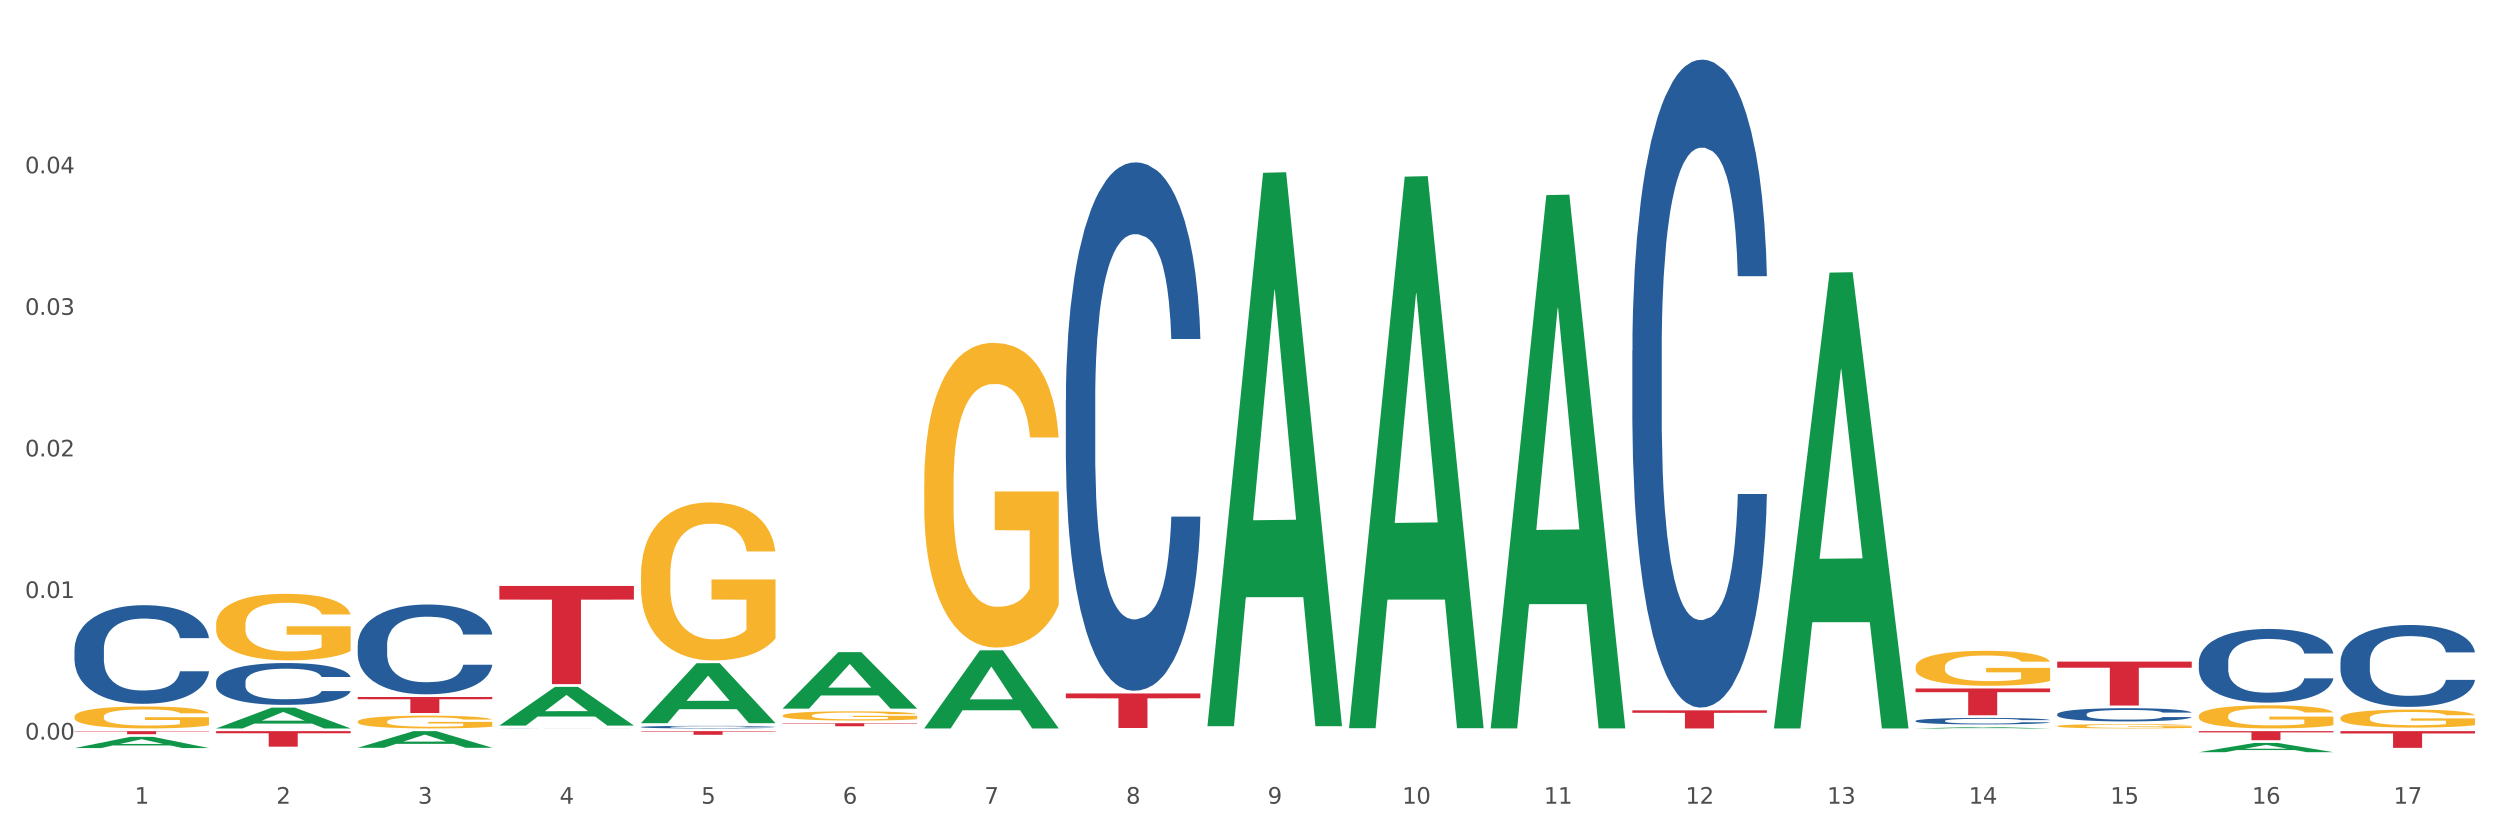 <?xml version="1.0" encoding="utf-8" standalone="no"?>
<!DOCTYPE svg PUBLIC "-//W3C//DTD SVG 1.1//EN"
  "http://www.w3.org/Graphics/SVG/1.1/DTD/svg11.dtd">
<svg xmlns:xlink="http://www.w3.org/1999/xlink" width="1080pt" height="360pt" viewBox="0 0 1080 360" xmlns="http://www.w3.org/2000/svg" version="1.1">
 <rect x="0" y="0" width="1080" height="360" fill="#333333" stroke="none"/>
 <defs>
  <style type="text/css">*{stroke-linejoin: round; stroke-linecap: butt}</style>
 </defs>
 <g id="figure_1">
  <g id="patch_1">
   <path d="M 0 360 
L 1080 360 
L 1080 0 
L 0 0 
z
" style="fill: #ffffff; stroke: #ffffff; stroke-linejoin: miter"/>
  </g>
  <g id="axes_1">
   <g id="matplotlib.axis_1">
    <g id="xtick_1">
     <g id="text_1">
      <!-- 1 -->
      <g style="fill: #4d4d4d" transform="translate(58.182 347.204) scale(0.096 -0.096)">
       <defs>
        <path id="DejaVuSans-31" d="M 794 531 
L 1825 531 
L 1825 4091 
L 703 3866 
L 703 4441 
L 1819 4666 
L 2450 4666 
L 2450 531 
L 3481 531 
L 3481 0 
L 794 0 
L 794 531 
z
" transform="scale(0.016)"/>
       </defs>
       <use xlink:href="#DejaVuSans-31"/>
      </g>
     </g>
    </g>
    <g id="xtick_2">
     <g id="text_2">
      <!-- 2 -->
      <g style="fill: #4d4d4d" transform="translate(119.364 347.204) scale(0.096 -0.096)">
       <defs>
        <path id="DejaVuSans-32" d="M 1228 531 
L 3431 531 
L 3431 0 
L 469 0 
L 469 531 
Q 828 903 1448 1529 
Q 2069 2156 2228 2338 
Q 2531 2678 2651 2914 
Q 2772 3150 2772 3378 
Q 2772 3750 2511 3984 
Q 2250 4219 1831 4219 
Q 1534 4219 1204 4116 
Q 875 4013 500 3803 
L 500 4441 
Q 881 4594 1212 4672 
Q 1544 4750 1819 4750 
Q 2544 4750 2975 4387 
Q 3406 4025 3406 3419 
Q 3406 3131 3298 2873 
Q 3191 2616 2906 2266 
Q 2828 2175 2409 1742 
Q 1991 1309 1228 531 
z
" transform="scale(0.016)"/>
       </defs>
       <use xlink:href="#DejaVuSans-32"/>
      </g>
     </g>
    </g>
    <g id="xtick_3">
     <g id="text_3">
      <!-- 3 -->
      <g style="fill: #4d4d4d" transform="translate(180.545 347.204) scale(0.096 -0.096)">
       <defs>
        <path id="DejaVuSans-33" d="M 2597 2516 
Q 3050 2419 3304 2112 
Q 3559 1806 3559 1356 
Q 3559 666 3084 287 
Q 2609 -91 1734 -91 
Q 1441 -91 1130 -33 
Q 819 25 488 141 
L 488 750 
Q 750 597 1062 519 
Q 1375 441 1716 441 
Q 2309 441 2620 675 
Q 2931 909 2931 1356 
Q 2931 1769 2642 2001 
Q 2353 2234 1838 2234 
L 1294 2234 
L 1294 2753 
L 1863 2753 
Q 2328 2753 2575 2939 
Q 2822 3125 2822 3475 
Q 2822 3834 2567 4026 
Q 2313 4219 1838 4219 
Q 1578 4219 1281 4162 
Q 984 4106 628 3988 
L 628 4550 
Q 988 4650 1302 4700 
Q 1616 4750 1894 4750 
Q 2613 4750 3031 4423 
Q 3450 4097 3450 3541 
Q 3450 3153 3228 2886 
Q 3006 2619 2597 2516 
z
" transform="scale(0.016)"/>
       </defs>
       <use xlink:href="#DejaVuSans-33"/>
      </g>
     </g>
    </g>
    <g id="xtick_4">
     <g id="text_4">
      <!-- 4 -->
      <g style="fill: #4d4d4d" transform="translate(241.726 347.204) scale(0.096 -0.096)">
       <defs>
        <path id="DejaVuSans-34" d="M 2419 4116 
L 825 1625 
L 2419 1625 
L 2419 4116 
z
M 2253 4666 
L 3047 4666 
L 3047 1625 
L 3713 1625 
L 3713 1100 
L 3047 1100 
L 3047 0 
L 2419 0 
L 2419 1100 
L 313 1100 
L 313 1709 
L 2253 4666 
z
" transform="scale(0.016)"/>
       </defs>
       <use xlink:href="#DejaVuSans-34"/>
      </g>
     </g>
    </g>
    <g id="xtick_5">
     <g id="text_5">
      <!-- 5 -->
      <g style="fill: #4d4d4d" transform="translate(302.908 347.204) scale(0.096 -0.096)">
       <defs>
        <path id="DejaVuSans-35" d="M 691 4666 
L 3169 4666 
L 3169 4134 
L 1269 4134 
L 1269 2991 
Q 1406 3038 1543 3061 
Q 1681 3084 1819 3084 
Q 2600 3084 3056 2656 
Q 3513 2228 3513 1497 
Q 3513 744 3044 326 
Q 2575 -91 1722 -91 
Q 1428 -91 1123 -41 
Q 819 9 494 109 
L 494 744 
Q 775 591 1075 516 
Q 1375 441 1709 441 
Q 2250 441 2565 725 
Q 2881 1009 2881 1497 
Q 2881 1984 2565 2268 
Q 2250 2553 1709 2553 
Q 1456 2553 1204 2497 
Q 953 2441 691 2322 
L 691 4666 
z
" transform="scale(0.016)"/>
       </defs>
       <use xlink:href="#DejaVuSans-35"/>
      </g>
     </g>
    </g>
    <g id="xtick_6">
     <g id="text_6">
      <!-- 6 -->
      <g style="fill: #4d4d4d" transform="translate(364.089 347.204) scale(0.096 -0.096)">
       <defs>
        <path id="DejaVuSans-36" d="M 2113 2584 
Q 1688 2584 1439 2293 
Q 1191 2003 1191 1497 
Q 1191 994 1439 701 
Q 1688 409 2113 409 
Q 2538 409 2786 701 
Q 3034 994 3034 1497 
Q 3034 2003 2786 2293 
Q 2538 2584 2113 2584 
z
M 3366 4563 
L 3366 3988 
Q 3128 4100 2886 4159 
Q 2644 4219 2406 4219 
Q 1781 4219 1451 3797 
Q 1122 3375 1075 2522 
Q 1259 2794 1537 2939 
Q 1816 3084 2150 3084 
Q 2853 3084 3261 2657 
Q 3669 2231 3669 1497 
Q 3669 778 3244 343 
Q 2819 -91 2113 -91 
Q 1303 -91 875 529 
Q 447 1150 447 2328 
Q 447 3434 972 4092 
Q 1497 4750 2381 4750 
Q 2619 4750 2861 4703 
Q 3103 4656 3366 4563 
z
" transform="scale(0.016)"/>
       </defs>
       <use xlink:href="#DejaVuSans-36"/>
      </g>
     </g>
    </g>
    <g id="xtick_7">
     <g id="text_7">
      <!-- 7 -->
      <g style="fill: #4d4d4d" transform="translate(425.271 347.204) scale(0.096 -0.096)">
       <defs>
        <path id="DejaVuSans-37" d="M 525 4666 
L 3525 4666 
L 3525 4397 
L 1831 0 
L 1172 0 
L 2766 4134 
L 525 4134 
L 525 4666 
z
" transform="scale(0.016)"/>
       </defs>
       <use xlink:href="#DejaVuSans-37"/>
      </g>
     </g>
    </g>
    <g id="xtick_8">
     <g id="text_8">
      <!-- 8 -->
      <g style="fill: #4d4d4d" transform="translate(486.452 347.204) scale(0.096 -0.096)">
       <defs>
        <path id="DejaVuSans-38" d="M 2034 2216 
Q 1584 2216 1326 1975 
Q 1069 1734 1069 1313 
Q 1069 891 1326 650 
Q 1584 409 2034 409 
Q 2484 409 2743 651 
Q 3003 894 3003 1313 
Q 3003 1734 2745 1975 
Q 2488 2216 2034 2216 
z
M 1403 2484 
Q 997 2584 770 2862 
Q 544 3141 544 3541 
Q 544 4100 942 4425 
Q 1341 4750 2034 4750 
Q 2731 4750 3128 4425 
Q 3525 4100 3525 3541 
Q 3525 3141 3298 2862 
Q 3072 2584 2669 2484 
Q 3125 2378 3379 2068 
Q 3634 1759 3634 1313 
Q 3634 634 3220 271 
Q 2806 -91 2034 -91 
Q 1263 -91 848 271 
Q 434 634 434 1313 
Q 434 1759 690 2068 
Q 947 2378 1403 2484 
z
M 1172 3481 
Q 1172 3119 1398 2916 
Q 1625 2713 2034 2713 
Q 2441 2713 2670 2916 
Q 2900 3119 2900 3481 
Q 2900 3844 2670 4047 
Q 2441 4250 2034 4250 
Q 1625 4250 1398 4047 
Q 1172 3844 1172 3481 
z
" transform="scale(0.016)"/>
       </defs>
       <use xlink:href="#DejaVuSans-38"/>
      </g>
     </g>
    </g>
    <g id="xtick_9">
     <g id="text_9">
      <!-- 9 -->
      <g style="fill: #4d4d4d" transform="translate(547.634 347.204) scale(0.096 -0.096)">
       <defs>
        <path id="DejaVuSans-39" d="M 703 97 
L 703 672 
Q 941 559 1184 500 
Q 1428 441 1663 441 
Q 2288 441 2617 861 
Q 2947 1281 2994 2138 
Q 2813 1869 2534 1725 
Q 2256 1581 1919 1581 
Q 1219 1581 811 2004 
Q 403 2428 403 3163 
Q 403 3881 828 4315 
Q 1253 4750 1959 4750 
Q 2769 4750 3195 4129 
Q 3622 3509 3622 2328 
Q 3622 1225 3098 567 
Q 2575 -91 1691 -91 
Q 1453 -91 1209 -44 
Q 966 3 703 97 
z
M 1959 2075 
Q 2384 2075 2632 2365 
Q 2881 2656 2881 3163 
Q 2881 3666 2632 3958 
Q 2384 4250 1959 4250 
Q 1534 4250 1286 3958 
Q 1038 3666 1038 3163 
Q 1038 2656 1286 2365 
Q 1534 2075 1959 2075 
z
" transform="scale(0.016)"/>
       </defs>
       <use xlink:href="#DejaVuSans-39"/>
      </g>
     </g>
    </g>
    <g id="xtick_10">
     <g id="text_10">
      <!-- 10 -->
      <g style="fill: #4d4d4d" transform="translate(605.761 347.204) scale(0.096 -0.096)">
       <defs>
        <path id="DejaVuSans-30" d="M 2034 4250 
Q 1547 4250 1301 3770 
Q 1056 3291 1056 2328 
Q 1056 1369 1301 889 
Q 1547 409 2034 409 
Q 2525 409 2770 889 
Q 3016 1369 3016 2328 
Q 3016 3291 2770 3770 
Q 2525 4250 2034 4250 
z
M 2034 4750 
Q 2819 4750 3233 4129 
Q 3647 3509 3647 2328 
Q 3647 1150 3233 529 
Q 2819 -91 2034 -91 
Q 1250 -91 836 529 
Q 422 1150 422 2328 
Q 422 3509 836 4129 
Q 1250 4750 2034 4750 
z
" transform="scale(0.016)"/>
       </defs>
       <use xlink:href="#DejaVuSans-31"/>
       <use xlink:href="#DejaVuSans-30" transform="translate(63.623 0)"/>
      </g>
     </g>
    </g>
    <g id="xtick_11">
     <g id="text_11">
      <!-- 11 -->
      <g style="fill: #4d4d4d" transform="translate(666.942 347.204) scale(0.096 -0.096)">
       <use xlink:href="#DejaVuSans-31"/>
       <use xlink:href="#DejaVuSans-31" transform="translate(63.623 0)"/>
      </g>
     </g>
    </g>
    <g id="xtick_12">
     <g id="text_12">
      <!-- 12 -->
      <g style="fill: #4d4d4d" transform="translate(728.124 347.204) scale(0.096 -0.096)">
       <use xlink:href="#DejaVuSans-31"/>
       <use xlink:href="#DejaVuSans-32" transform="translate(63.623 0)"/>
      </g>
     </g>
    </g>
    <g id="xtick_13">
     <g id="text_13">
      <!-- 13 -->
      <g style="fill: #4d4d4d" transform="translate(789.305 347.204) scale(0.096 -0.096)">
       <use xlink:href="#DejaVuSans-31"/>
       <use xlink:href="#DejaVuSans-33" transform="translate(63.623 0)"/>
      </g>
     </g>
    </g>
    <g id="xtick_14">
     <g id="text_14">
      <!-- 14 -->
      <g style="fill: #4d4d4d" transform="translate(850.487 347.204) scale(0.096 -0.096)">
       <use xlink:href="#DejaVuSans-31"/>
       <use xlink:href="#DejaVuSans-34" transform="translate(63.623 0)"/>
      </g>
     </g>
    </g>
    <g id="xtick_15">
     <g id="text_15">
      <!-- 15 -->
      <g style="fill: #4d4d4d" transform="translate(911.668 347.204) scale(0.096 -0.096)">
       <use xlink:href="#DejaVuSans-31"/>
       <use xlink:href="#DejaVuSans-35" transform="translate(63.623 0)"/>
      </g>
     </g>
    </g>
    <g id="xtick_16">
     <g id="text_16">
      <!-- 16 -->
      <g style="fill: #4d4d4d" transform="translate(972.849 347.204) scale(0.096 -0.096)">
       <use xlink:href="#DejaVuSans-31"/>
       <use xlink:href="#DejaVuSans-36" transform="translate(63.623 0)"/>
      </g>
     </g>
    </g>
    <g id="xtick_17">
     <g id="text_17">
      <!-- 17 -->
      <g style="fill: #4d4d4d" transform="translate(1034.031 347.204) scale(0.096 -0.096)">
       <use xlink:href="#DejaVuSans-31"/>
       <use xlink:href="#DejaVuSans-37" transform="translate(63.623 0)"/>
      </g>
     </g>
    </g>
    <g id="xtick_18"/>
    <g id="xtick_19"/>
    <g id="xtick_20"/>
    <g id="xtick_21"/>
    <g id="xtick_22"/>
    <g id="xtick_23"/>
    <g id="xtick_24"/>
    <g id="xtick_25"/>
    <g id="xtick_26"/>
    <g id="xtick_27"/>
    <g id="xtick_28"/>
    <g id="xtick_29"/>
    <g id="xtick_30"/>
    <g id="xtick_31"/>
    <g id="xtick_32"/>
    <g id="xtick_33"/>
   </g>
   <g id="matplotlib.axis_2">
    <g id="ytick_1">
     <g id="text_18">
      <!-- 0.00 -->
      <g style="fill: #4d4d4d" transform="translate(10.8 319.492) scale(0.096 -0.096)">
       <defs>
        <path id="DejaVuSans-2e" d="M 684 794 
L 1344 794 
L 1344 0 
L 684 0 
L 684 794 
z
" transform="scale(0.016)"/>
       </defs>
       <use xlink:href="#DejaVuSans-30"/>
       <use xlink:href="#DejaVuSans-2e" transform="translate(63.623 0)"/>
       <use xlink:href="#DejaVuSans-30" transform="translate(95.41 0)"/>
       <use xlink:href="#DejaVuSans-30" transform="translate(159.033 0)"/>
      </g>
     </g>
    </g>
    <g id="ytick_2">
     <g id="text_19">
      <!-- 0.01 -->
      <g style="fill: #4d4d4d" transform="translate(10.8 258.335) scale(0.096 -0.096)">
       <use xlink:href="#DejaVuSans-30"/>
       <use xlink:href="#DejaVuSans-2e" transform="translate(63.623 0)"/>
       <use xlink:href="#DejaVuSans-30" transform="translate(95.41 0)"/>
       <use xlink:href="#DejaVuSans-31" transform="translate(159.033 0)"/>
      </g>
     </g>
    </g>
    <g id="ytick_3">
     <g id="text_20">
      <!-- 0.02 -->
      <g style="fill: #4d4d4d" transform="translate(10.8 197.178) scale(0.096 -0.096)">
       <use xlink:href="#DejaVuSans-30"/>
       <use xlink:href="#DejaVuSans-2e" transform="translate(63.623 0)"/>
       <use xlink:href="#DejaVuSans-30" transform="translate(95.41 0)"/>
       <use xlink:href="#DejaVuSans-32" transform="translate(159.033 0)"/>
      </g>
     </g>
    </g>
    <g id="ytick_4">
     <g id="text_21">
      <!-- 0.03 -->
      <g style="fill: #4d4d4d" transform="translate(10.8 136.021) scale(0.096 -0.096)">
       <use xlink:href="#DejaVuSans-30"/>
       <use xlink:href="#DejaVuSans-2e" transform="translate(63.623 0)"/>
       <use xlink:href="#DejaVuSans-30" transform="translate(95.41 0)"/>
       <use xlink:href="#DejaVuSans-33" transform="translate(159.033 0)"/>
      </g>
     </g>
    </g>
    <g id="ytick_5">
     <g id="text_22">
      <!-- 0.04 -->
      <g style="fill: #4d4d4d" transform="translate(10.8 74.864) scale(0.096 -0.096)">
       <use xlink:href="#DejaVuSans-30"/>
       <use xlink:href="#DejaVuSans-2e" transform="translate(63.623 0)"/>
       <use xlink:href="#DejaVuSans-30" transform="translate(95.41 0)"/>
       <use xlink:href="#DejaVuSans-34" transform="translate(159.033 0)"/>
      </g>
     </g>
    </g>
    <g id="ytick_6"/>
    <g id="ytick_7"/>
    <g id="ytick_8"/>
    <g id="ytick_9"/>
    <g id="ytick_10"/>
   </g>
   <g id="PolyCollection_1">
    <path d="M 215.719 253.129 
L 273.842 253.129 
L 273.842 259.026 
L 250.978 259.065 
L 250.978 295.559 
L 238.445 295.559 
L 238.445 259.065 
L 215.719 259.026 
L 215.719 253.169 
L 215.719 253.129 
z
" clip-path="url(#pbf3af33be5)" style="fill: #d62839"/>
    <path d="M 154.538 301.109 
L 212.66 301.109 
L 212.66 302.068 
L 189.797 302.074 
L 189.797 308.006 
L 177.263 308.006 
L 177.263 302.074 
L 154.538 302.068 
L 154.538 301.116 
L 154.538 301.109 
z
" clip-path="url(#pbf3af33be5)" style="fill: #d62839"/>
    <path d="M 93.356 315.845 
L 151.479 315.845 
L 151.479 316.78 
L 128.615 316.786 
L 128.615 322.574 
L 116.082 322.574 
L 116.082 316.786 
L 93.356 316.78 
L 93.356 315.851 
L 93.356 315.845 
z
" clip-path="url(#pbf3af33be5)" style="fill: #d62839"/>
    <path d="M 32.175 315.845 
L 90.297 315.845 
L 90.297 316.029 
L 67.434 316.03 
L 67.434 317.171 
L 54.901 317.171 
L 54.901 316.03 
L 32.175 316.029 
L 32.175 315.846 
L 32.175 315.845 
z
" clip-path="url(#pbf3af33be5)" style="fill: #d62839"/>
    <path d="M 32.175 323.16 
L 32.235 323.156 
L 56.203 318.336 
L 66.15 318.332 
L 90.297 323.169 
L 78.793 323.169 
L 73.58 322.043 
L 48.833 322.043 
L 48.653 322.061 
L 43.62 323.169 
L 32.175 323.169 
L 32.175 323.16 
L 51.949 321.37 
L 70.464 321.366 
L 61.296 319.363 
L 61.176 319.354 
L 61.056 319.367 
L 51.889 321.366 
L 51.949 321.37 
L 32.175 323.16 
z
" clip-path="url(#pbf3af33be5)" style="fill: #109648"/>
    <path d="M 93.356 314.668 
L 93.416 314.659 
L 117.384 305.676 
L 127.331 305.668 
L 151.479 314.685 
L 139.974 314.685 
L 134.761 312.585 
L 110.014 312.585 
L 109.834 312.619 
L 104.801 314.685 
L 93.356 314.685 
L 93.356 314.668 
L 113.13 311.332 
L 131.645 311.323 
L 122.478 307.589 
L 122.358 307.573 
L 122.238 307.598 
L 113.07 311.323 
L 113.13 311.332 
L 93.356 314.668 
z
" clip-path="url(#pbf3af33be5)" style="fill: #109648"/>
    <path d="M 215.719 313.417 
L 215.779 313.401 
L 239.747 296.735 
L 249.694 296.719 
L 273.842 313.449 
L 262.337 313.449 
L 257.124 309.553 
L 232.377 309.553 
L 232.197 309.616 
L 227.164 313.449 
L 215.719 313.449 
L 215.719 313.417 
L 235.493 307.228 
L 254.008 307.212 
L 244.84 300.285 
L 244.72 300.253 
L 244.601 300.301 
L 235.433 307.212 
L 235.493 307.228 
L 215.719 313.417 
z
" clip-path="url(#pbf3af33be5)" style="fill: #109648"/>
    <path d="M 276.901 312.361 
L 276.961 312.337 
L 300.929 286.502 
L 310.875 286.477 
L 335.023 312.41 
L 323.518 312.41 
L 318.305 306.371 
L 293.558 306.371 
L 293.379 306.468 
L 288.345 312.41 
L 276.901 312.41 
L 276.901 312.361 
L 296.674 302.767 
L 315.19 302.743 
L 306.022 292.005 
L 305.902 291.956 
L 305.782 292.029 
L 296.614 302.743 
L 296.674 302.767 
L 276.901 312.361 
z
" clip-path="url(#pbf3af33be5)" style="fill: #109648"/>
    <path d="M 1011.078 315.845 
L 1069.2 315.845 
L 1069.2 316.849 
L 1046.337 316.856 
L 1046.337 323.068 
L 1033.803 323.068 
L 1033.803 316.856 
L 1011.078 316.849 
L 1011.078 315.852 
L 1011.078 315.845 
z
" clip-path="url(#pbf3af33be5)" style="fill: #d62839"/>
    <path d="M 949.896 315.845 
L 1008.019 315.845 
L 1008.019 316.391 
L 985.155 316.395 
L 985.155 319.776 
L 972.622 319.776 
L 972.622 316.395 
L 949.896 316.391 
L 949.896 315.849 
L 949.896 315.845 
z
" clip-path="url(#pbf3af33be5)" style="fill: #d62839"/>
    <path d="M 888.715 285.815 
L 946.837 285.815 
L 946.837 288.45 
L 923.974 288.467 
L 923.974 304.776 
L 911.44 304.776 
L 911.44 288.467 
L 888.715 288.45 
L 888.715 285.832 
L 888.715 285.815 
z
" clip-path="url(#pbf3af33be5)" style="fill: #d62839"/>
    <path d="M 827.533 297.416 
L 885.656 297.416 
L 885.656 299.025 
L 862.792 299.035 
L 862.792 308.991 
L 850.259 308.991 
L 850.259 299.035 
L 827.533 299.025 
L 827.533 297.427 
L 827.533 297.416 
z
" clip-path="url(#pbf3af33be5)" style="fill: #d62839"/>
    <path d="M 705.171 306.85 
L 763.293 306.85 
L 763.293 307.939 
L 740.43 307.946 
L 740.43 314.685 
L 727.896 314.685 
L 727.896 307.946 
L 705.171 307.939 
L 705.171 306.857 
L 705.171 306.85 
z
" clip-path="url(#pbf3af33be5)" style="fill: #d62839"/>
    <path d="M 460.445 299.583 
L 518.567 299.583 
L 518.567 301.657 
L 495.704 301.671 
L 495.704 314.508 
L 483.17 314.508 
L 483.17 301.671 
L 460.445 301.657 
L 460.445 299.597 
L 460.445 299.583 
z
" clip-path="url(#pbf3af33be5)" style="fill: #d62839"/>
    <path d="M 338.082 312.431 
L 396.204 312.431 
L 396.204 312.616 
L 373.341 312.617 
L 373.341 313.76 
L 360.808 313.76 
L 360.808 312.617 
L 338.082 312.616 
L 338.082 312.433 
L 338.082 312.431 
z
" clip-path="url(#pbf3af33be5)" style="fill: #d62839"/>
    <path d="M 276.901 315.845 
L 335.023 315.845 
L 335.023 316.066 
L 312.16 316.068 
L 312.16 317.437 
L 299.626 317.437 
L 299.626 316.068 
L 276.901 316.066 
L 276.901 315.846 
L 276.901 315.845 
z
" clip-path="url(#pbf3af33be5)" style="fill: #d62839"/>
    <path d="M 154.538 323.022 
L 154.598 323.016 
L 178.566 315.852 
L 188.512 315.845 
L 212.66 323.036 
L 201.156 323.036 
L 195.943 321.361 
L 171.196 321.361 
L 171.016 321.388 
L 165.983 323.036 
L 154.538 323.036 
L 154.538 323.022 
L 174.311 320.362 
L 192.827 320.355 
L 183.659 317.378 
L 183.539 317.364 
L 183.419 317.384 
L 174.251 320.355 
L 174.311 320.362 
L 154.538 323.022 
z
" clip-path="url(#pbf3af33be5)" style="fill: #109648"/>
    <path d="M 766.352 314.314 
L 766.412 314.129 
L 790.38 117.771 
L 800.327 117.586 
L 824.474 314.685 
L 812.97 314.685 
L 807.757 268.787 
L 783.01 268.787 
L 782.83 269.528 
L 777.797 314.685 
L 766.352 314.685 
L 766.352 314.314 
L 786.126 241.397 
L 804.641 241.212 
L 795.473 159.597 
L 795.353 159.227 
L 795.233 159.782 
L 786.066 241.212 
L 786.126 241.397 
L 766.352 314.314 
z
" clip-path="url(#pbf3af33be5)" style="fill: #109648"/>
    <path d="M 32.175 309.586 
L 32.244 309.577 
L 32.244 309.266 
L 32.381 308.997 
L 33.067 308.348 
L 34.096 307.811 
L 34.851 307.526 
L 35.606 307.292 
L 36.498 307.058 
L 37.596 306.816 
L 39.586 306.461 
L 40.821 306.279 
L 42.331 306.089 
L 45.076 305.812 
L 47.066 305.656 
L 49.124 305.526 
L 52.487 305.37 
L 54.683 305.301 
L 57.016 305.249 
L 59.829 305.214 
L 61.957 305.206 
L 66.623 305.232 
L 70.603 305.309 
L 72.524 305.37 
L 74.995 305.474 
L 76.299 305.543 
L 78.426 305.682 
L 80.622 305.863 
L 82.131 306.019 
L 84.396 306.314 
L 86.111 306.608 
L 87.69 306.972 
L 88.513 307.223 
L 89.131 307.456 
L 89.68 307.725 
L 90.229 308.149 
L 77.877 308.149 
L 77.397 307.846 
L 76.642 307.56 
L 75.544 307.283 
L 74.583 307.11 
L 72.936 306.894 
L 71.426 306.755 
L 69.848 306.651 
L 67.927 306.565 
L 66.417 306.521 
L 64.29 306.487 
L 60.104 306.495 
L 57.29 306.565 
L 55.369 306.651 
L 54.134 306.729 
L 53.036 306.816 
L 51.801 306.937 
L 50.36 307.119 
L 49.33 307.283 
L 48.301 307.491 
L 47.478 307.699 
L 46.723 307.941 
L 46.105 308.201 
L 45.625 308.469 
L 45.213 308.798 
L 44.87 309.343 
L 44.87 310.529 
L 45.007 310.798 
L 45.35 311.153 
L 45.762 311.421 
L 46.448 311.741 
L 47.066 311.958 
L 48.232 312.269 
L 49.536 312.529 
L 50.566 312.694 
L 51.595 312.832 
L 53.379 313.022 
L 55.369 313.178 
L 57.085 313.274 
L 59.418 313.36 
L 60.996 313.395 
L 62.368 313.412 
L 65.731 313.412 
L 68.133 313.386 
L 70.809 313.325 
L 72.868 313.248 
L 74.583 313.152 
L 76.504 312.997 
L 77.74 312.849 
L 77.74 311.04 
L 62.643 311.031 
L 62.643 309.828 
L 90.297 309.828 
L 90.297 313.36 
L 89.131 313.542 
L 87.827 313.706 
L 86.455 313.854 
L 84.396 314.035 
L 81.926 314.208 
L 79.73 314.33 
L 77.397 314.434 
L 74.652 314.529 
L 71.083 314.615 
L 68.887 314.65 
L 66.143 314.676 
L 62.917 314.685 
L 60.104 314.667 
L 57.359 314.624 
L 54.477 314.546 
L 51.663 314.434 
L 49.536 314.321 
L 47.409 314.182 
L 45.144 314.001 
L 43.36 313.828 
L 41.988 313.672 
L 40.478 313.473 
L 38.831 313.213 
L 37.596 312.979 
L 36.498 312.737 
L 35.332 312.425 
L 34.508 312.157 
L 33.685 311.819 
L 33.204 311.568 
L 32.655 311.179 
L 32.244 310.633 
L 32.175 309.586 
z
" clip-path="url(#pbf3af33be5)" style="fill: #f7b32b"/>
    <path d="M 93.356 269.813 
L 93.425 269.787 
L 93.425 268.842 
L 93.562 268.028 
L 94.248 266.06 
L 95.278 264.432 
L 96.033 263.566 
L 96.787 262.857 
L 97.68 262.149 
L 98.778 261.414 
L 100.768 260.338 
L 102.003 259.786 
L 103.512 259.209 
L 106.257 258.369 
L 108.247 257.896 
L 110.306 257.503 
L 113.668 257.03 
L 115.864 256.82 
L 118.197 256.663 
L 121.011 256.558 
L 123.138 256.532 
L 127.804 256.61 
L 131.784 256.846 
L 133.706 257.03 
L 136.176 257.345 
L 137.48 257.555 
L 139.607 257.975 
L 141.803 258.526 
L 143.313 258.999 
L 145.577 259.891 
L 147.293 260.784 
L 148.871 261.886 
L 149.695 262.647 
L 150.312 263.356 
L 150.861 264.17 
L 151.41 265.456 
L 139.058 265.456 
L 138.578 264.537 
L 137.823 263.671 
L 136.725 262.831 
L 135.764 262.306 
L 134.118 261.65 
L 132.608 261.23 
L 131.03 260.915 
L 129.108 260.653 
L 127.599 260.521 
L 125.471 260.416 
L 121.285 260.443 
L 118.472 260.653 
L 116.55 260.915 
L 115.315 261.151 
L 114.217 261.414 
L 112.982 261.781 
L 111.541 262.332 
L 110.512 262.831 
L 109.482 263.461 
L 108.659 264.091 
L 107.904 264.826 
L 107.287 265.614 
L 106.806 266.427 
L 106.394 267.425 
L 106.051 269.078 
L 106.051 272.674 
L 106.189 273.488 
L 106.532 274.564 
L 106.943 275.378 
L 107.63 276.349 
L 108.247 277.005 
L 109.414 277.95 
L 110.718 278.738 
L 111.747 279.236 
L 112.776 279.656 
L 114.56 280.234 
L 116.55 280.706 
L 118.266 280.995 
L 120.599 281.258 
L 122.177 281.363 
L 123.55 281.415 
L 126.912 281.415 
L 129.314 281.336 
L 131.99 281.153 
L 134.049 280.916 
L 135.764 280.628 
L 137.686 280.155 
L 138.921 279.709 
L 138.921 274.223 
L 123.824 274.197 
L 123.824 270.548 
L 151.479 270.548 
L 151.479 281.258 
L 150.312 281.809 
L 149.008 282.308 
L 147.636 282.754 
L 145.577 283.305 
L 143.107 283.83 
L 140.911 284.197 
L 138.578 284.512 
L 135.833 284.801 
L 132.265 285.064 
L 130.069 285.169 
L 127.324 285.247 
L 124.099 285.274 
L 121.285 285.221 
L 118.54 285.09 
L 115.658 284.854 
L 112.845 284.512 
L 110.718 284.171 
L 108.59 283.751 
L 106.326 283.2 
L 104.542 282.675 
L 103.169 282.203 
L 101.66 281.599 
L 100.013 280.811 
L 98.778 280.103 
L 97.68 279.368 
L 96.513 278.423 
L 95.69 277.609 
L 94.866 276.585 
L 94.386 275.824 
L 93.837 274.643 
L 93.425 272.989 
L 93.356 269.813 
z
" clip-path="url(#pbf3af33be5)" style="fill: #f7b32b"/>
    <path d="M 338.082 309.132 
L 338.151 309.129 
L 338.151 308.998 
L 338.288 308.885 
L 338.974 308.613 
L 340.003 308.388 
L 340.758 308.268 
L 341.513 308.17 
L 342.405 308.072 
L 343.503 307.97 
L 345.493 307.821 
L 346.728 307.745 
L 348.238 307.665 
L 350.983 307.549 
L 352.973 307.484 
L 355.032 307.429 
L 358.394 307.364 
L 360.59 307.335 
L 362.923 307.313 
L 365.737 307.298 
L 367.864 307.295 
L 372.53 307.306 
L 376.51 307.338 
L 378.431 307.364 
L 380.902 307.407 
L 382.206 307.436 
L 384.333 307.494 
L 386.529 307.571 
L 388.038 307.636 
L 390.303 307.76 
L 392.019 307.883 
L 393.597 308.036 
L 394.42 308.141 
L 395.038 308.239 
L 395.587 308.351 
L 396.136 308.529 
L 383.784 308.529 
L 383.304 308.402 
L 382.549 308.282 
L 381.451 308.166 
L 380.49 308.094 
L 378.843 308.003 
L 377.334 307.945 
L 375.755 307.901 
L 373.834 307.865 
L 372.324 307.847 
L 370.197 307.832 
L 366.011 307.836 
L 363.198 307.865 
L 361.276 307.901 
L 360.041 307.934 
L 358.943 307.97 
L 357.708 308.021 
L 356.267 308.097 
L 355.237 308.166 
L 354.208 308.253 
L 353.385 308.341 
L 352.63 308.442 
L 352.012 308.551 
L 351.532 308.664 
L 351.12 308.802 
L 350.777 309.031 
L 350.777 309.528 
L 350.914 309.641 
L 351.257 309.789 
L 351.669 309.902 
L 352.355 310.036 
L 352.973 310.127 
L 354.139 310.258 
L 355.443 310.367 
L 356.473 310.436 
L 357.502 310.494 
L 359.286 310.574 
L 361.276 310.639 
L 362.992 310.679 
L 365.325 310.715 
L 366.903 310.73 
L 368.276 310.737 
L 371.638 310.737 
L 374.04 310.726 
L 376.716 310.701 
L 378.775 310.668 
L 380.49 310.628 
L 382.412 310.563 
L 383.647 310.501 
L 383.647 309.742 
L 368.55 309.739 
L 368.55 309.234 
L 396.204 309.234 
L 396.204 310.715 
L 395.038 310.792 
L 393.734 310.861 
L 392.362 310.922 
L 390.303 310.999 
L 387.833 311.071 
L 385.637 311.122 
L 383.304 311.166 
L 380.559 311.206 
L 376.99 311.242 
L 374.795 311.257 
L 372.05 311.267 
L 368.824 311.271 
L 366.011 311.264 
L 363.266 311.246 
L 360.384 311.213 
L 357.571 311.166 
L 355.443 311.119 
L 353.316 311.06 
L 351.052 310.984 
L 349.267 310.912 
L 347.895 310.846 
L 346.385 310.763 
L 344.738 310.654 
L 343.503 310.556 
L 342.405 310.454 
L 341.239 310.323 
L 340.415 310.211 
L 339.592 310.069 
L 339.111 309.964 
L 338.562 309.8 
L 338.151 309.572 
L 338.082 309.132 
z
" clip-path="url(#pbf3af33be5)" style="fill: #f7b32b"/>
    <path d="M 399.263 208.939 
L 399.332 208.819 
L 399.332 204.491 
L 399.469 200.764 
L 400.156 191.747 
L 401.185 184.292 
L 401.94 180.325 
L 402.695 177.079 
L 403.587 173.833 
L 404.685 170.466 
L 406.675 165.537 
L 407.91 163.012 
L 409.419 160.367 
L 412.164 156.52 
L 414.154 154.356 
L 416.213 152.552 
L 419.575 150.388 
L 421.771 149.426 
L 424.104 148.705 
L 426.918 148.224 
L 429.045 148.104 
L 433.711 148.464 
L 437.691 149.546 
L 439.613 150.388 
L 442.083 151.831 
L 443.387 152.793 
L 445.514 154.716 
L 447.71 157.241 
L 449.22 159.405 
L 451.484 163.493 
L 453.2 167.581 
L 454.778 172.63 
L 455.602 176.117 
L 456.219 179.363 
L 456.768 183.09 
L 457.317 188.981 
L 444.965 188.981 
L 444.485 184.773 
L 443.73 180.806 
L 442.632 176.959 
L 441.672 174.554 
L 440.025 171.548 
L 438.515 169.625 
L 436.937 168.182 
L 435.015 166.98 
L 433.506 166.378 
L 431.378 165.898 
L 427.192 166.018 
L 424.379 166.98 
L 422.458 168.182 
L 421.222 169.264 
L 420.124 170.466 
L 418.889 172.149 
L 417.448 174.674 
L 416.419 176.959 
L 415.39 179.844 
L 414.566 182.73 
L 413.811 186.096 
L 413.194 189.703 
L 412.713 193.43 
L 412.302 197.999 
L 411.958 205.573 
L 411.958 222.044 
L 412.096 225.771 
L 412.439 230.701 
L 412.851 234.428 
L 413.537 238.876 
L 414.154 241.882 
L 415.321 246.21 
L 416.625 249.817 
L 417.654 252.101 
L 418.683 254.025 
L 420.468 256.67 
L 422.458 258.834 
L 424.173 260.157 
L 426.506 261.359 
L 428.084 261.84 
L 429.457 262.08 
L 432.819 262.08 
L 435.221 261.72 
L 437.897 260.878 
L 439.956 259.796 
L 441.672 258.474 
L 443.593 256.309 
L 444.828 254.266 
L 444.828 229.138 
L 429.731 229.018 
L 429.731 212.306 
L 457.386 212.306 
L 457.386 261.359 
L 456.219 263.884 
L 454.915 266.168 
L 453.543 268.212 
L 451.484 270.737 
L 449.014 273.141 
L 446.818 274.825 
L 444.485 276.267 
L 441.74 277.59 
L 438.172 278.792 
L 435.976 279.273 
L 433.231 279.634 
L 430.006 279.754 
L 427.192 279.514 
L 424.448 278.912 
L 421.565 277.83 
L 418.752 276.267 
L 416.625 274.704 
L 414.497 272.781 
L 412.233 270.256 
L 410.449 267.851 
L 409.076 265.687 
L 407.567 262.922 
L 405.92 259.315 
L 404.685 256.069 
L 403.587 252.703 
L 402.42 248.374 
L 401.597 244.647 
L 400.773 239.958 
L 400.293 236.472 
L 399.744 231.061 
L 399.332 223.487 
L 399.263 208.939 
z
" clip-path="url(#pbf3af33be5)" style="fill: #f7b32b"/>
    <path d="M 154.538 311.716 
L 154.606 311.711 
L 154.606 311.53 
L 154.744 311.374 
L 155.43 310.996 
L 156.459 310.683 
L 157.214 310.517 
L 157.969 310.381 
L 158.861 310.245 
L 159.959 310.104 
L 161.949 309.897 
L 163.184 309.791 
L 164.694 309.681 
L 167.439 309.519 
L 169.429 309.429 
L 171.487 309.353 
L 174.85 309.262 
L 177.046 309.222 
L 179.379 309.192 
L 182.192 309.172 
L 184.32 309.167 
L 188.986 309.182 
L 192.966 309.227 
L 194.887 309.262 
L 197.358 309.323 
L 198.661 309.363 
L 200.789 309.444 
L 202.985 309.55 
L 204.494 309.64 
L 206.759 309.812 
L 208.474 309.983 
L 210.053 310.195 
L 210.876 310.341 
L 211.494 310.477 
L 212.043 310.633 
L 212.592 310.88 
L 200.24 310.88 
L 199.759 310.704 
L 199.005 310.537 
L 197.907 310.376 
L 196.946 310.275 
L 195.299 310.149 
L 193.789 310.069 
L 192.211 310.008 
L 190.29 309.958 
L 188.78 309.932 
L 186.653 309.912 
L 182.467 309.917 
L 179.653 309.958 
L 177.732 310.008 
L 176.497 310.053 
L 175.399 310.104 
L 174.164 310.174 
L 172.723 310.28 
L 171.693 310.376 
L 170.664 310.497 
L 169.84 310.618 
L 169.086 310.759 
L 168.468 310.91 
L 167.988 311.066 
L 167.576 311.258 
L 167.233 311.575 
L 167.233 312.266 
L 167.37 312.422 
L 167.713 312.629 
L 168.125 312.785 
L 168.811 312.971 
L 169.429 313.097 
L 170.595 313.279 
L 171.899 313.43 
L 172.928 313.526 
L 173.958 313.606 
L 175.742 313.717 
L 177.732 313.808 
L 179.447 313.863 
L 181.781 313.914 
L 183.359 313.934 
L 184.731 313.944 
L 188.094 313.944 
L 190.495 313.929 
L 193.172 313.893 
L 195.23 313.848 
L 196.946 313.793 
L 198.867 313.702 
L 200.102 313.616 
L 200.102 312.563 
L 185.006 312.558 
L 185.006 311.858 
L 212.66 311.858 
L 212.66 313.914 
L 211.494 314.019 
L 210.19 314.115 
L 208.817 314.201 
L 206.759 314.307 
L 204.288 314.407 
L 202.092 314.478 
L 199.759 314.538 
L 197.014 314.594 
L 193.446 314.644 
L 191.25 314.664 
L 188.505 314.68 
L 185.28 314.685 
L 182.467 314.674 
L 179.722 314.649 
L 176.84 314.604 
L 174.026 314.538 
L 171.899 314.473 
L 169.772 314.392 
L 167.507 314.286 
L 165.723 314.186 
L 164.351 314.095 
L 162.841 313.979 
L 161.194 313.828 
L 159.959 313.692 
L 158.861 313.551 
L 157.694 313.369 
L 156.871 313.213 
L 156.048 313.017 
L 155.567 312.87 
L 155.018 312.644 
L 154.606 312.326 
L 154.538 311.716 
z
" clip-path="url(#pbf3af33be5)" style="fill: #f7b32b"/>
    <path d="M 276.901 248.587 
L 276.969 248.525 
L 276.969 246.28 
L 277.107 244.347 
L 277.793 239.67 
L 278.822 235.803 
L 279.577 233.746 
L 280.332 232.062 
L 281.224 230.378 
L 282.322 228.632 
L 284.312 226.075 
L 285.547 224.766 
L 287.057 223.394 
L 289.801 221.398 
L 291.792 220.276 
L 293.85 219.34 
L 297.213 218.218 
L 299.408 217.719 
L 301.742 217.345 
L 304.555 217.095 
L 306.682 217.033 
L 311.349 217.22 
L 315.329 217.781 
L 317.25 218.218 
L 319.72 218.966 
L 321.024 219.465 
L 323.152 220.463 
L 325.347 221.772 
L 326.857 222.895 
L 329.122 225.015 
L 330.837 227.135 
L 332.415 229.755 
L 333.239 231.563 
L 333.856 233.247 
L 334.405 235.18 
L 334.954 238.235 
L 322.603 238.235 
L 322.122 236.053 
L 321.367 233.995 
L 320.269 231.999 
L 319.309 230.752 
L 317.662 229.193 
L 316.152 228.196 
L 314.574 227.447 
L 312.652 226.824 
L 311.143 226.512 
L 309.015 226.262 
L 304.83 226.325 
L 302.016 226.824 
L 300.095 227.447 
L 298.86 228.008 
L 297.762 228.632 
L 296.526 229.505 
L 295.085 230.815 
L 294.056 231.999 
L 293.027 233.496 
L 292.203 234.993 
L 291.448 236.739 
L 290.831 238.61 
L 290.35 240.543 
L 289.939 242.912 
L 289.596 246.841 
L 289.596 255.384 
L 289.733 257.318 
L 290.076 259.874 
L 290.488 261.807 
L 291.174 264.115 
L 291.792 265.674 
L 292.958 267.919 
L 294.262 269.79 
L 295.291 270.974 
L 296.321 271.972 
L 298.105 273.344 
L 300.095 274.467 
L 301.81 275.152 
L 304.143 275.776 
L 305.722 276.026 
L 307.094 276.15 
L 310.457 276.15 
L 312.858 275.963 
L 315.535 275.527 
L 317.593 274.965 
L 319.309 274.279 
L 321.23 273.157 
L 322.465 272.097 
L 322.465 259.064 
L 307.369 259.001 
L 307.369 250.333 
L 335.023 250.333 
L 335.023 275.776 
L 333.856 277.086 
L 332.553 278.27 
L 331.18 279.331 
L 329.122 280.64 
L 326.651 281.887 
L 324.455 282.76 
L 322.122 283.509 
L 319.377 284.195 
L 315.809 284.818 
L 313.613 285.068 
L 310.868 285.255 
L 307.643 285.317 
L 304.83 285.192 
L 302.085 284.881 
L 299.203 284.319 
L 296.389 283.509 
L 294.262 282.698 
L 292.135 281.7 
L 289.87 280.391 
L 288.086 279.144 
L 286.714 278.021 
L 285.204 276.587 
L 283.557 274.716 
L 282.322 273.032 
L 281.224 271.286 
L 280.057 269.041 
L 279.234 267.108 
L 278.41 264.676 
L 277.93 262.868 
L 277.381 260.061 
L 276.969 256.133 
L 276.901 248.587 
z
" clip-path="url(#pbf3af33be5)" style="fill: #f7b32b"/>
    <path d="M 949.896 309.31 
L 949.965 309.301 
L 949.965 308.972 
L 950.102 308.69 
L 950.788 308.005 
L 951.818 307.44 
L 952.572 307.138 
L 953.327 306.892 
L 954.219 306.646 
L 955.317 306.39 
L 957.307 306.016 
L 958.543 305.824 
L 960.052 305.624 
L 962.797 305.332 
L 964.787 305.167 
L 966.846 305.031 
L 970.208 304.866 
L 972.404 304.793 
L 974.737 304.739 
L 977.551 304.702 
L 979.678 304.693 
L 984.344 304.72 
L 988.324 304.802 
L 990.246 304.866 
L 992.716 304.976 
L 994.02 305.049 
L 996.147 305.195 
L 998.343 305.386 
L 999.853 305.551 
L 1002.117 305.861 
L 1003.833 306.171 
L 1005.411 306.554 
L 1006.234 306.819 
L 1006.852 307.065 
L 1007.401 307.348 
L 1007.95 307.795 
L 995.598 307.795 
L 995.118 307.476 
L 994.363 307.175 
L 993.265 306.883 
L 992.304 306.7 
L 990.657 306.472 
L 989.148 306.326 
L 987.569 306.217 
L 985.648 306.126 
L 984.138 306.08 
L 982.011 306.043 
L 977.825 306.053 
L 975.012 306.126 
L 973.09 306.217 
L 971.855 306.299 
L 970.757 306.39 
L 969.522 306.518 
L 968.081 306.71 
L 967.052 306.883 
L 966.022 307.102 
L 965.199 307.321 
L 964.444 307.576 
L 963.826 307.85 
L 963.346 308.133 
L 962.934 308.48 
L 962.591 309.055 
L 962.591 310.305 
L 962.728 310.588 
L 963.072 310.962 
L 963.483 311.245 
L 964.169 311.582 
L 964.787 311.81 
L 965.954 312.139 
L 967.257 312.413 
L 968.287 312.586 
L 969.316 312.732 
L 971.1 312.933 
L 973.09 313.097 
L 974.806 313.197 
L 977.139 313.288 
L 978.717 313.325 
L 980.09 313.343 
L 983.452 313.343 
L 985.854 313.316 
L 988.53 313.252 
L 990.589 313.17 
L 992.304 313.069 
L 994.226 312.905 
L 995.461 312.75 
L 995.461 310.843 
L 980.364 310.834 
L 980.364 309.566 
L 1008.019 309.566 
L 1008.019 313.288 
L 1006.852 313.48 
L 1005.548 313.653 
L 1004.176 313.809 
L 1002.117 314 
L 999.647 314.183 
L 997.451 314.31 
L 995.118 314.42 
L 992.373 314.52 
L 988.805 314.612 
L 986.609 314.648 
L 983.864 314.675 
L 980.639 314.685 
L 977.825 314.666 
L 975.08 314.621 
L 972.198 314.539 
L 969.385 314.42 
L 967.257 314.301 
L 965.13 314.155 
L 962.866 313.964 
L 961.082 313.781 
L 959.709 313.617 
L 958.199 313.407 
L 956.553 313.133 
L 955.317 312.887 
L 954.219 312.631 
L 953.053 312.303 
L 952.229 312.02 
L 951.406 311.664 
L 950.926 311.4 
L 950.377 310.989 
L 949.965 310.414 
L 949.896 309.31 
z
" clip-path="url(#pbf3af33be5)" style="fill: #f7b32b"/>
    <path d="M 1011.078 310.138 
L 1011.146 310.131 
L 1011.146 309.874 
L 1011.284 309.654 
L 1011.97 309.12 
L 1012.999 308.679 
L 1013.754 308.444 
L 1014.509 308.252 
L 1015.401 308.06 
L 1016.499 307.861 
L 1018.489 307.569 
L 1019.724 307.419 
L 1021.234 307.263 
L 1023.978 307.035 
L 1025.969 306.907 
L 1028.027 306.8 
L 1031.39 306.672 
L 1033.585 306.615 
L 1035.919 306.573 
L 1038.732 306.544 
L 1040.859 306.537 
L 1045.526 306.558 
L 1049.506 306.622 
L 1051.427 306.672 
L 1053.897 306.758 
L 1055.201 306.814 
L 1057.328 306.928 
L 1059.524 307.078 
L 1061.034 307.206 
L 1063.299 307.448 
L 1065.014 307.69 
L 1066.592 307.989 
L 1067.416 308.195 
L 1068.033 308.387 
L 1068.582 308.608 
L 1069.131 308.956 
L 1056.78 308.956 
L 1056.299 308.707 
L 1055.544 308.473 
L 1054.446 308.245 
L 1053.486 308.102 
L 1051.839 307.925 
L 1050.329 307.811 
L 1048.751 307.725 
L 1046.829 307.654 
L 1045.32 307.619 
L 1043.192 307.59 
L 1039.007 307.597 
L 1036.193 307.654 
L 1034.272 307.725 
L 1033.037 307.789 
L 1031.939 307.861 
L 1030.703 307.96 
L 1029.262 308.11 
L 1028.233 308.245 
L 1027.204 308.416 
L 1026.38 308.586 
L 1025.625 308.786 
L 1025.008 308.999 
L 1024.527 309.22 
L 1024.116 309.49 
L 1023.773 309.938 
L 1023.773 310.913 
L 1023.91 311.134 
L 1024.253 311.426 
L 1024.665 311.646 
L 1025.351 311.91 
L 1025.969 312.087 
L 1027.135 312.344 
L 1028.439 312.557 
L 1029.468 312.692 
L 1030.498 312.806 
L 1032.282 312.963 
L 1034.272 313.091 
L 1035.987 313.169 
L 1038.32 313.24 
L 1039.899 313.269 
L 1041.271 313.283 
L 1044.634 313.283 
L 1047.035 313.262 
L 1049.712 313.212 
L 1051.77 313.148 
L 1053.486 313.07 
L 1055.407 312.941 
L 1056.642 312.82 
L 1056.642 311.333 
L 1041.546 311.326 
L 1041.546 310.337 
L 1069.2 310.337 
L 1069.2 313.24 
L 1068.033 313.39 
L 1066.73 313.525 
L 1065.357 313.646 
L 1063.299 313.795 
L 1060.828 313.938 
L 1058.632 314.037 
L 1056.299 314.123 
L 1053.554 314.201 
L 1049.986 314.272 
L 1047.79 314.301 
L 1045.045 314.322 
L 1041.82 314.329 
L 1039.007 314.315 
L 1036.262 314.279 
L 1033.38 314.215 
L 1030.566 314.123 
L 1028.439 314.03 
L 1026.312 313.916 
L 1024.047 313.767 
L 1022.263 313.625 
L 1020.891 313.496 
L 1019.381 313.333 
L 1017.734 313.119 
L 1016.499 312.927 
L 1015.401 312.728 
L 1014.234 312.472 
L 1013.411 312.251 
L 1012.587 311.974 
L 1012.107 311.767 
L 1011.558 311.447 
L 1011.146 310.999 
L 1011.078 310.138 
z
" clip-path="url(#pbf3af33be5)" style="fill: #f7b32b"/>
    <path d="M 399.263 314.621 
L 399.323 314.589 
L 423.291 280.946 
L 433.238 280.914 
L 457.386 314.685 
L 445.881 314.685 
L 440.668 306.821 
L 415.921 306.821 
L 415.741 306.948 
L 410.708 314.685 
L 399.263 314.685 
L 399.263 314.621 
L 419.037 302.128 
L 437.552 302.096 
L 428.385 288.112 
L 428.265 288.049 
L 428.145 288.144 
L 418.977 302.096 
L 419.037 302.128 
L 399.263 314.621 
z
" clip-path="url(#pbf3af33be5)" style="fill: #109648"/>
    <path d="M 338.082 306.089 
L 338.142 306.066 
L 362.11 281.737 
L 372.057 281.714 
L 396.204 306.134 
L 384.7 306.134 
L 379.487 300.448 
L 354.74 300.448 
L 354.56 300.54 
L 349.527 306.134 
L 338.082 306.134 
L 338.082 306.089 
L 357.856 297.054 
L 376.371 297.031 
L 367.203 286.919 
L 367.083 286.873 
L 366.963 286.942 
L 357.796 297.031 
L 357.856 297.054 
L 338.082 306.089 
z
" clip-path="url(#pbf3af33be5)" style="fill: #109648"/>
    <path d="M 521.626 313.283 
L 521.686 313.058 
L 545.654 74.64 
L 555.601 74.416 
L 579.749 313.732 
L 568.244 313.732 
L 563.031 258.004 
L 538.284 258.004 
L 538.104 258.903 
L 533.071 313.732 
L 521.626 313.732 
L 521.626 313.283 
L 541.4 224.747 
L 559.915 224.522 
L 550.747 125.425 
L 550.628 124.975 
L 550.508 125.65 
L 541.34 224.522 
L 541.4 224.747 
L 521.626 313.283 
z
" clip-path="url(#pbf3af33be5)" style="fill: #109648"/>
    <path d="M 582.808 314.127 
L 582.868 313.903 
L 606.836 76.309 
L 616.782 76.085 
L 640.93 314.575 
L 629.425 314.575 
L 624.212 259.039 
L 599.465 259.039 
L 599.286 259.935 
L 594.252 314.575 
L 582.808 314.575 
L 582.808 314.127 
L 602.581 225.897 
L 621.097 225.673 
L 611.929 126.918 
L 611.809 126.47 
L 611.689 127.142 
L 602.521 225.673 
L 602.581 225.897 
L 582.808 314.127 
z
" clip-path="url(#pbf3af33be5)" style="fill: #109648"/>
    <path d="M 827.533 288.131 
L 827.602 288.117 
L 827.602 287.621 
L 827.739 287.193 
L 828.425 286.158 
L 829.455 285.303 
L 830.21 284.848 
L 830.964 284.476 
L 831.857 284.103 
L 832.954 283.717 
L 834.945 283.151 
L 836.18 282.862 
L 837.689 282.558 
L 840.434 282.117 
L 842.424 281.869 
L 844.483 281.662 
L 847.845 281.413 
L 850.041 281.303 
L 852.374 281.22 
L 855.188 281.165 
L 857.315 281.151 
L 861.981 281.193 
L 865.961 281.317 
L 867.883 281.413 
L 870.353 281.579 
L 871.657 281.689 
L 873.784 281.91 
L 875.98 282.2 
L 877.49 282.448 
L 879.754 282.917 
L 881.47 283.386 
L 883.048 283.965 
L 883.872 284.365 
L 884.489 284.738 
L 885.038 285.165 
L 885.587 285.841 
L 873.235 285.841 
L 872.755 285.358 
L 872 284.903 
L 870.902 284.462 
L 869.941 284.186 
L 868.295 283.841 
L 866.785 283.62 
L 865.207 283.455 
L 863.285 283.317 
L 861.775 283.248 
L 859.648 283.193 
L 855.462 283.207 
L 852.649 283.317 
L 850.727 283.455 
L 849.492 283.579 
L 848.394 283.717 
L 847.159 283.91 
L 845.718 284.2 
L 844.689 284.462 
L 843.659 284.793 
L 842.836 285.124 
L 842.081 285.51 
L 841.464 285.924 
L 840.983 286.352 
L 840.571 286.876 
L 840.228 287.745 
L 840.228 289.635 
L 840.366 290.062 
L 840.709 290.628 
L 841.12 291.055 
L 841.807 291.566 
L 842.424 291.911 
L 843.591 292.407 
L 844.895 292.821 
L 845.924 293.083 
L 846.953 293.304 
L 848.737 293.607 
L 850.727 293.855 
L 852.443 294.007 
L 854.776 294.145 
L 856.354 294.2 
L 857.727 294.228 
L 861.089 294.228 
L 863.491 294.187 
L 866.167 294.09 
L 868.226 293.966 
L 869.941 293.814 
L 871.863 293.566 
L 873.098 293.331 
L 873.098 290.448 
L 858.001 290.435 
L 858.001 288.517 
L 885.656 288.517 
L 885.656 294.145 
L 884.489 294.435 
L 883.185 294.697 
L 881.813 294.931 
L 879.754 295.221 
L 877.284 295.497 
L 875.088 295.69 
L 872.755 295.856 
L 870.01 296.007 
L 866.442 296.145 
L 864.246 296.2 
L 861.501 296.242 
L 858.276 296.256 
L 855.462 296.228 
L 852.717 296.159 
L 849.835 296.035 
L 847.022 295.856 
L 844.895 295.676 
L 842.767 295.456 
L 840.503 295.166 
L 838.719 294.89 
L 837.346 294.642 
L 835.837 294.324 
L 834.19 293.911 
L 832.954 293.538 
L 831.857 293.152 
L 830.69 292.655 
L 829.867 292.228 
L 829.043 291.69 
L 828.563 291.29 
L 828.014 290.669 
L 827.602 289.8 
L 827.533 288.131 
z
" clip-path="url(#pbf3af33be5)" style="fill: #f7b32b"/>
    <path d="M 888.715 313.679 
L 888.783 313.678 
L 888.783 313.616 
L 888.921 313.563 
L 889.607 313.435 
L 890.636 313.329 
L 891.391 313.273 
L 892.146 313.227 
L 893.038 313.181 
L 894.136 313.133 
L 896.126 313.063 
L 897.361 313.027 
L 898.871 312.99 
L 901.616 312.935 
L 903.606 312.904 
L 905.664 312.879 
L 909.027 312.848 
L 911.223 312.834 
L 913.556 312.824 
L 916.369 312.817 
L 918.497 312.816 
L 923.163 312.821 
L 927.143 312.836 
L 929.064 312.848 
L 931.535 312.869 
L 932.838 312.882 
L 934.966 312.909 
L 937.162 312.945 
L 938.671 312.976 
L 940.936 313.034 
L 942.651 313.092 
L 944.23 313.164 
L 945.053 313.213 
L 945.671 313.259 
L 946.22 313.312 
L 946.769 313.396 
L 934.417 313.396 
L 933.936 313.336 
L 933.182 313.28 
L 932.084 313.225 
L 931.123 313.191 
L 929.476 313.148 
L 927.966 313.121 
L 926.388 313.101 
L 924.467 313.084 
L 922.957 313.075 
L 920.83 313.068 
L 916.644 313.07 
L 913.83 313.084 
L 911.909 313.101 
L 910.674 313.116 
L 909.576 313.133 
L 908.341 313.157 
L 906.899 313.193 
L 905.87 313.225 
L 904.841 313.266 
L 904.017 313.307 
L 903.263 313.355 
L 902.645 313.406 
L 902.165 313.459 
L 901.753 313.524 
L 901.41 313.631 
L 901.41 313.865 
L 901.547 313.918 
L 901.89 313.988 
L 902.302 314.041 
L 902.988 314.104 
L 903.606 314.147 
L 904.772 314.208 
L 906.076 314.26 
L 907.105 314.292 
L 908.135 314.319 
L 909.919 314.357 
L 911.909 314.388 
L 913.624 314.406 
L 915.958 314.423 
L 917.536 314.43 
L 918.908 314.434 
L 922.271 314.434 
L 924.672 314.429 
L 927.349 314.417 
L 929.407 314.401 
L 931.123 314.382 
L 933.044 314.352 
L 934.279 314.323 
L 934.279 313.966 
L 919.183 313.964 
L 919.183 313.727 
L 946.837 313.727 
L 946.837 314.423 
L 945.671 314.459 
L 944.367 314.492 
L 942.994 314.521 
L 940.936 314.557 
L 938.465 314.591 
L 936.269 314.615 
L 933.936 314.635 
L 931.191 314.654 
L 927.623 314.671 
L 925.427 314.678 
L 922.682 314.683 
L 919.457 314.685 
L 916.644 314.681 
L 913.899 314.673 
L 911.017 314.657 
L 908.203 314.635 
L 906.076 314.613 
L 903.949 314.586 
L 901.684 314.55 
L 899.9 314.516 
L 898.528 314.485 
L 897.018 314.446 
L 895.371 314.394 
L 894.136 314.348 
L 893.038 314.301 
L 891.871 314.239 
L 891.048 314.186 
L 890.224 314.12 
L 889.744 314.07 
L 889.195 313.993 
L 888.783 313.886 
L 888.715 313.679 
z
" clip-path="url(#pbf3af33be5)" style="fill: #f7b32b"/>
    <path d="M 643.989 314.242 
L 644.049 314.026 
L 668.017 84.29 
L 677.964 84.073 
L 702.112 314.675 
L 690.607 314.675 
L 685.394 260.977 
L 660.647 260.977 
L 660.467 261.843 
L 655.434 314.675 
L 643.989 314.675 
L 643.989 314.242 
L 663.763 228.93 
L 682.278 228.714 
L 673.11 133.225 
L 672.99 132.792 
L 672.871 133.441 
L 663.703 228.714 
L 663.763 228.93 
L 643.989 314.242 
z
" clip-path="url(#pbf3af33be5)" style="fill: #109648"/>
    <path d="M 276.901 314.071 
L 276.969 314.07 
L 276.969 314.041 
L 277.175 314.003 
L 277.931 313.931 
L 278.893 313.877 
L 280.542 313.814 
L 281.435 313.788 
L 282.603 313.758 
L 285.008 313.711 
L 287.756 313.67 
L 289.679 313.647 
L 291.122 313.633 
L 294.351 313.608 
L 296.206 313.597 
L 298.13 313.587 
L 299.779 313.581 
L 302.527 313.574 
L 304.725 313.571 
L 307.267 313.57 
L 309.397 313.571 
L 312.214 313.575 
L 316.336 313.587 
L 317.916 313.595 
L 320.046 313.607 
L 322.244 313.623 
L 324.031 313.639 
L 326.092 313.663 
L 328.221 313.693 
L 330.283 313.732 
L 331.725 313.768 
L 332.893 313.805 
L 333.924 313.851 
L 334.679 313.901 
L 335.023 313.943 
L 322.45 313.943 
L 322.107 313.905 
L 321.42 313.864 
L 320.733 313.837 
L 319.977 313.814 
L 318.809 313.789 
L 317.779 313.773 
L 316.061 313.753 
L 314.481 313.741 
L 313.176 313.734 
L 311.595 313.728 
L 308.229 313.722 
L 305.824 313.722 
L 304.313 313.724 
L 302.458 313.729 
L 300.878 313.736 
L 299.023 313.748 
L 297.58 313.761 
L 296.137 313.779 
L 295.313 313.791 
L 294.076 313.813 
L 293.252 313.832 
L 292.153 313.863 
L 291.534 313.886 
L 290.435 313.944 
L 289.954 313.986 
L 289.748 314.016 
L 289.611 314.048 
L 289.611 314.207 
L 290.023 314.278 
L 290.366 314.309 
L 290.916 314.344 
L 291.947 314.388 
L 293.458 314.432 
L 295.038 314.464 
L 296.343 314.483 
L 297.58 314.497 
L 298.817 314.508 
L 300.328 314.519 
L 301.565 314.525 
L 303.42 314.531 
L 305.618 314.534 
L 307.336 314.534 
L 310.84 314.529 
L 312.42 314.524 
L 313.931 314.517 
L 315.58 314.505 
L 316.886 314.493 
L 317.641 314.484 
L 318.878 314.465 
L 319.84 314.444 
L 320.664 314.421 
L 321.214 314.401 
L 321.832 314.37 
L 322.313 314.335 
L 322.45 314.317 
L 335.023 314.317 
L 334.748 314.354 
L 334.267 314.389 
L 333.305 314.437 
L 332.55 314.465 
L 331.382 314.498 
L 330.145 314.527 
L 328.428 314.558 
L 326.847 314.582 
L 325.199 314.602 
L 323.412 314.62 
L 320.183 314.646 
L 319.015 314.653 
L 316.542 314.665 
L 314.618 314.672 
L 311.802 314.679 
L 308.916 314.684 
L 305.893 314.685 
L 303.214 314.683 
L 300.26 314.676 
L 298.405 314.67 
L 296.343 314.661 
L 293.939 314.647 
L 291.672 314.63 
L 289.542 314.609 
L 287.55 314.586 
L 285.695 314.559 
L 283.29 314.516 
L 281.504 314.473 
L 280.198 314.433 
L 279.305 314.4 
L 278.412 314.357 
L 277.931 314.327 
L 277.175 314.256 
L 276.901 314.19 
L 276.901 314.071 
z
" clip-path="url(#pbf3af33be5)" style="fill: #255c99"/>
    <path d="M 827.533 314.683 
L 827.593 314.683 
L 851.561 314.107 
L 861.508 314.107 
L 885.656 314.685 
L 874.151 314.685 
L 868.938 314.55 
L 844.191 314.55 
L 844.011 314.552 
L 838.978 314.685 
L 827.533 314.685 
L 827.533 314.683 
L 847.307 314.47 
L 865.822 314.469 
L 856.654 314.23 
L 856.535 314.229 
L 856.415 314.23 
L 847.247 314.469 
L 847.307 314.47 
L 827.533 314.683 
z
" clip-path="url(#pbf3af33be5)" style="fill: #109648"/>
    <path d="M 827.533 311.407 
L 827.602 311.405 
L 827.602 311.333 
L 827.808 311.236 
L 828.564 311.058 
L 829.526 310.923 
L 831.175 310.764 
L 832.068 310.698 
L 833.236 310.624 
L 835.64 310.504 
L 838.388 310.402 
L 840.312 310.346 
L 841.755 310.31 
L 844.984 310.246 
L 846.839 310.218 
L 848.762 310.195 
L 850.411 310.18 
L 853.159 310.162 
L 855.358 310.154 
L 857.9 310.152 
L 860.03 310.154 
L 862.847 310.165 
L 866.969 310.195 
L 868.549 310.213 
L 870.679 310.244 
L 872.877 310.285 
L 874.663 310.325 
L 876.724 310.384 
L 878.854 310.461 
L 880.915 310.558 
L 882.358 310.647 
L 883.526 310.741 
L 884.557 310.856 
L 885.312 310.981 
L 885.656 311.086 
L 873.083 311.086 
L 872.74 310.991 
L 872.053 310.889 
L 871.366 310.82 
L 870.61 310.764 
L 869.442 310.701 
L 868.411 310.66 
L 866.694 310.611 
L 865.114 310.581 
L 863.808 310.563 
L 862.228 310.547 
L 858.862 310.532 
L 856.457 310.532 
L 854.946 310.537 
L 853.091 310.55 
L 851.511 310.568 
L 849.656 310.598 
L 848.213 310.632 
L 846.77 310.675 
L 845.946 310.706 
L 844.709 310.762 
L 843.885 310.808 
L 842.785 310.887 
L 842.167 310.943 
L 841.068 311.088 
L 840.587 311.196 
L 840.381 311.27 
L 840.243 311.351 
L 840.243 311.749 
L 840.656 311.928 
L 840.999 312.005 
L 841.549 312.091 
L 842.579 312.204 
L 844.091 312.313 
L 845.671 312.392 
L 846.976 312.441 
L 848.213 312.477 
L 849.45 312.505 
L 850.961 312.53 
L 852.198 312.546 
L 854.053 312.561 
L 856.251 312.569 
L 857.969 312.569 
L 861.472 312.556 
L 863.053 312.543 
L 864.564 312.525 
L 866.213 312.497 
L 867.518 312.466 
L 868.274 312.444 
L 869.511 312.395 
L 870.472 312.344 
L 871.297 312.285 
L 871.847 312.234 
L 872.465 312.158 
L 872.946 312.071 
L 873.083 312.025 
L 885.656 312.025 
L 885.381 312.117 
L 884.9 312.206 
L 883.938 312.326 
L 883.182 312.395 
L 882.015 312.479 
L 880.778 312.551 
L 879.06 312.63 
L 877.48 312.689 
L 875.831 312.74 
L 874.045 312.785 
L 870.816 312.849 
L 869.648 312.867 
L 867.175 312.898 
L 865.251 312.916 
L 862.434 312.934 
L 859.549 312.944 
L 856.526 312.946 
L 853.846 312.941 
L 850.892 312.926 
L 849.037 312.911 
L 846.976 312.888 
L 844.572 312.852 
L 842.304 312.808 
L 840.175 312.757 
L 838.182 312.699 
L 836.327 312.632 
L 833.923 312.523 
L 832.136 312.415 
L 830.831 312.316 
L 829.938 312.232 
L 829.045 312.125 
L 828.564 312.051 
L 827.808 311.872 
L 827.533 311.706 
L 827.533 311.407 
z
" clip-path="url(#pbf3af33be5)" style="fill: #255c99"/>
    <path d="M 949.896 286.004 
L 949.965 285.975 
L 949.965 285.161 
L 950.171 284.056 
L 950.927 282.021 
L 951.889 280.48 
L 953.537 278.678 
L 954.431 277.922 
L 955.599 277.079 
L 958.003 275.713 
L 960.751 274.55 
L 962.675 273.911 
L 964.118 273.504 
L 967.347 272.777 
L 969.202 272.457 
L 971.125 272.195 
L 972.774 272.021 
L 975.522 271.818 
L 977.721 271.73 
L 980.263 271.701 
L 982.393 271.73 
L 985.209 271.847 
L 989.331 272.195 
L 990.912 272.399 
L 993.041 272.748 
L 995.24 273.213 
L 997.026 273.678 
L 999.087 274.347 
L 1001.217 275.219 
L 1003.278 276.323 
L 1004.721 277.341 
L 1005.889 278.416 
L 1006.919 279.725 
L 1007.675 281.149 
L 1008.019 282.341 
L 995.446 282.341 
L 995.103 281.265 
L 994.415 280.102 
L 993.728 279.318 
L 992.973 278.678 
L 991.805 277.951 
L 990.774 277.486 
L 989.057 276.934 
L 987.477 276.585 
L 986.171 276.381 
L 984.591 276.207 
L 981.225 276.033 
L 978.82 276.033 
L 977.309 276.091 
L 975.454 276.236 
L 973.873 276.44 
L 972.018 276.788 
L 970.576 277.166 
L 969.133 277.661 
L 968.309 278.009 
L 967.072 278.649 
L 966.247 279.172 
L 965.148 280.073 
L 964.53 280.713 
L 963.431 282.37 
L 962.95 283.591 
L 962.744 284.434 
L 962.606 285.364 
L 962.606 289.899 
L 963.018 291.934 
L 963.362 292.806 
L 963.912 293.794 
L 964.942 295.073 
L 966.454 296.323 
L 968.034 297.225 
L 969.339 297.777 
L 970.576 298.184 
L 971.812 298.504 
L 973.324 298.794 
L 974.56 298.969 
L 976.415 299.143 
L 978.614 299.23 
L 980.331 299.23 
L 983.835 299.085 
L 985.415 298.94 
L 986.927 298.736 
L 988.576 298.416 
L 989.881 298.068 
L 990.637 297.806 
L 991.873 297.254 
L 992.835 296.672 
L 993.66 296.004 
L 994.209 295.422 
L 994.828 294.55 
L 995.309 293.562 
L 995.446 293.038 
L 1008.019 293.038 
L 1007.744 294.085 
L 1007.263 295.102 
L 1006.301 296.469 
L 1005.545 297.254 
L 1004.377 298.213 
L 1003.141 299.027 
L 1001.423 299.928 
L 999.843 300.597 
L 998.194 301.178 
L 996.408 301.701 
L 993.179 302.428 
L 992.011 302.631 
L 989.538 302.98 
L 987.614 303.184 
L 984.797 303.387 
L 981.912 303.504 
L 978.889 303.533 
L 976.209 303.474 
L 973.255 303.3 
L 971.4 303.126 
L 969.339 302.864 
L 966.934 302.457 
L 964.667 301.963 
L 962.538 301.381 
L 960.545 300.713 
L 958.69 299.957 
L 956.286 298.707 
L 954.499 297.486 
L 953.194 296.352 
L 952.301 295.393 
L 951.408 294.172 
L 950.927 293.329 
L 950.171 291.294 
L 949.896 289.405 
L 949.896 286.004 
z
" clip-path="url(#pbf3af33be5)" style="fill: #255c99"/>
    <path d="M 1011.078 285.896 
L 1011.146 285.863 
L 1011.146 284.959 
L 1011.352 283.731 
L 1012.108 281.47 
L 1013.07 279.757 
L 1014.719 277.754 
L 1015.612 276.914 
L 1016.78 275.978 
L 1019.185 274.459 
L 1021.933 273.167 
L 1023.856 272.456 
L 1025.299 272.004 
L 1028.528 271.196 
L 1030.383 270.841 
L 1032.307 270.55 
L 1033.956 270.356 
L 1036.704 270.13 
L 1038.902 270.033 
L 1041.444 270.001 
L 1043.574 270.033 
L 1046.391 270.162 
L 1050.513 270.55 
L 1052.093 270.776 
L 1054.223 271.164 
L 1056.421 271.681 
L 1058.208 272.198 
L 1060.269 272.941 
L 1062.398 273.91 
L 1064.46 275.138 
L 1065.902 276.268 
L 1067.07 277.464 
L 1068.101 278.917 
L 1068.856 280.5 
L 1069.2 281.825 
L 1056.627 281.825 
L 1056.284 280.63 
L 1055.597 279.337 
L 1054.91 278.465 
L 1054.154 277.754 
L 1052.986 276.947 
L 1051.956 276.43 
L 1050.238 275.816 
L 1048.658 275.428 
L 1047.353 275.202 
L 1045.772 275.008 
L 1042.406 274.815 
L 1040.001 274.815 
L 1038.49 274.879 
L 1036.635 275.041 
L 1035.055 275.267 
L 1033.2 275.654 
L 1031.757 276.074 
L 1030.314 276.624 
L 1029.49 277.011 
L 1028.253 277.722 
L 1027.429 278.304 
L 1026.33 279.305 
L 1025.711 280.016 
L 1024.612 281.857 
L 1024.131 283.214 
L 1023.925 284.151 
L 1023.788 285.185 
L 1023.788 290.225 
L 1024.2 292.486 
L 1024.543 293.455 
L 1025.093 294.554 
L 1026.124 295.975 
L 1027.635 297.365 
L 1029.215 298.366 
L 1030.52 298.98 
L 1031.757 299.432 
L 1032.994 299.788 
L 1034.505 300.111 
L 1035.742 300.304 
L 1037.597 300.498 
L 1039.795 300.595 
L 1041.513 300.595 
L 1045.017 300.434 
L 1046.597 300.272 
L 1048.108 300.046 
L 1049.757 299.691 
L 1051.063 299.303 
L 1051.818 299.012 
L 1053.055 298.398 
L 1054.017 297.752 
L 1054.841 297.009 
L 1055.391 296.363 
L 1056.009 295.394 
L 1056.49 294.295 
L 1056.627 293.714 
L 1069.2 293.714 
L 1068.925 294.877 
L 1068.444 296.008 
L 1067.482 297.526 
L 1066.727 298.398 
L 1065.559 299.464 
L 1064.322 300.369 
L 1062.605 301.371 
L 1061.024 302.114 
L 1059.376 302.76 
L 1057.589 303.341 
L 1054.36 304.149 
L 1053.192 304.375 
L 1050.719 304.763 
L 1048.795 304.989 
L 1045.979 305.215 
L 1043.093 305.344 
L 1040.07 305.377 
L 1037.391 305.312 
L 1034.437 305.118 
L 1032.582 304.924 
L 1030.52 304.634 
L 1028.116 304.181 
L 1025.849 303.632 
L 1023.719 302.986 
L 1021.727 302.243 
L 1019.872 301.403 
L 1017.467 300.014 
L 1015.681 298.657 
L 1014.375 297.397 
L 1013.482 296.331 
L 1012.589 294.974 
L 1012.108 294.037 
L 1011.352 291.776 
L 1011.078 289.676 
L 1011.078 285.896 
z
" clip-path="url(#pbf3af33be5)" style="fill: #255c99"/>
    <path d="M 460.445 172.712 
L 460.514 172.503 
L 460.514 166.666 
L 460.72 158.744 
L 461.475 144.15 
L 462.437 133.101 
L 464.086 120.175 
L 464.979 114.755 
L 466.147 108.709 
L 468.552 98.911 
L 471.3 90.572 
L 473.224 85.985 
L 474.666 83.067 
L 477.895 77.855 
L 479.75 75.561 
L 481.674 73.685 
L 483.323 72.434 
L 486.071 70.975 
L 488.269 70.35 
L 490.811 70.141 
L 492.941 70.35 
L 495.758 71.183 
L 499.88 73.685 
L 501.46 75.145 
L 503.59 77.646 
L 505.789 80.982 
L 507.575 84.318 
L 509.636 89.112 
L 511.766 95.367 
L 513.827 103.289 
L 515.27 110.586 
L 516.437 118.299 
L 517.468 127.681 
L 518.224 137.896 
L 518.567 146.444 
L 505.995 146.444 
L 505.651 138.73 
L 504.964 130.391 
L 504.277 124.762 
L 503.521 120.175 
L 502.353 114.964 
L 501.323 111.628 
L 499.605 107.667 
L 498.025 105.165 
L 496.72 103.706 
L 495.14 102.455 
L 491.773 101.204 
L 489.369 101.204 
L 487.857 101.621 
L 486.002 102.663 
L 484.422 104.123 
L 482.567 106.624 
L 481.124 109.335 
L 479.682 112.879 
L 478.857 115.381 
L 477.621 119.967 
L 476.796 123.72 
L 475.697 130.182 
L 475.079 134.769 
L 473.979 146.652 
L 473.498 155.408 
L 473.292 161.454 
L 473.155 168.125 
L 473.155 200.647 
L 473.567 215.241 
L 473.911 221.495 
L 474.46 228.583 
L 475.491 237.756 
L 477.002 246.721 
L 478.582 253.183 
L 479.888 257.145 
L 481.124 260.063 
L 482.361 262.356 
L 483.872 264.441 
L 485.109 265.692 
L 486.964 266.943 
L 489.163 267.568 
L 490.88 267.568 
L 494.384 266.526 
L 495.964 265.484 
L 497.476 264.024 
L 499.124 261.731 
L 500.43 259.229 
L 501.186 257.353 
L 502.422 253.392 
L 503.384 249.222 
L 504.208 244.427 
L 504.758 240.258 
L 505.376 234.004 
L 505.857 226.915 
L 505.995 223.163 
L 518.567 223.163 
L 518.292 230.668 
L 517.812 237.965 
L 516.85 247.763 
L 516.094 253.392 
L 514.926 260.272 
L 513.689 266.109 
L 511.972 272.572 
L 510.392 277.367 
L 508.743 281.536 
L 506.957 285.289 
L 503.728 290.501 
L 502.56 291.96 
L 500.086 294.462 
L 498.163 295.921 
L 495.346 297.38 
L 492.46 298.214 
L 489.437 298.423 
L 486.758 298.006 
L 483.804 296.755 
L 481.949 295.504 
L 479.888 293.628 
L 477.483 290.709 
L 475.216 287.165 
L 473.086 282.996 
L 471.094 278.201 
L 469.239 272.78 
L 466.834 263.816 
L 465.048 255.06 
L 463.743 246.929 
L 462.849 240.049 
L 461.956 231.293 
L 461.475 225.248 
L 460.72 210.654 
L 460.445 197.103 
L 460.445 172.712 
z
" clip-path="url(#pbf3af33be5)" style="fill: #255c99"/>
    <path d="M 888.715 308.506 
L 888.784 308.501 
L 888.784 308.355 
L 888.99 308.156 
L 889.745 307.79 
L 890.707 307.514 
L 892.356 307.19 
L 893.249 307.054 
L 894.417 306.903 
L 896.822 306.657 
L 899.57 306.448 
L 901.493 306.333 
L 902.936 306.26 
L 906.165 306.13 
L 908.02 306.072 
L 909.944 306.025 
L 911.593 305.994 
L 914.341 305.957 
L 916.539 305.942 
L 919.081 305.936 
L 921.211 305.942 
L 924.028 305.962 
L 928.15 306.025 
L 929.73 306.062 
L 931.86 306.124 
L 934.058 306.208 
L 935.845 306.292 
L 937.906 306.412 
L 940.036 306.568 
L 942.097 306.767 
L 943.539 306.95 
L 944.707 307.143 
L 945.738 307.378 
L 946.494 307.634 
L 946.837 307.848 
L 934.265 307.848 
L 933.921 307.655 
L 933.234 307.446 
L 932.547 307.305 
L 931.791 307.19 
L 930.623 307.059 
L 929.593 306.976 
L 927.875 306.876 
L 926.295 306.814 
L 924.99 306.777 
L 923.41 306.746 
L 920.043 306.715 
L 917.639 306.715 
L 916.127 306.725 
L 914.272 306.751 
L 912.692 306.788 
L 910.837 306.85 
L 909.394 306.918 
L 907.952 307.007 
L 907.127 307.07 
L 905.89 307.185 
L 905.066 307.279 
L 903.967 307.441 
L 903.348 307.555 
L 902.249 307.853 
L 901.768 308.072 
L 901.562 308.224 
L 901.425 308.391 
L 901.425 309.206 
L 901.837 309.571 
L 902.181 309.728 
L 902.73 309.906 
L 903.761 310.135 
L 905.272 310.36 
L 906.852 310.522 
L 908.158 310.621 
L 909.394 310.694 
L 910.631 310.752 
L 912.142 310.804 
L 913.379 310.835 
L 915.234 310.867 
L 917.432 310.882 
L 919.15 310.882 
L 922.654 310.856 
L 924.234 310.83 
L 925.745 310.794 
L 927.394 310.736 
L 928.7 310.673 
L 929.455 310.626 
L 930.692 310.527 
L 931.654 310.423 
L 932.478 310.303 
L 933.028 310.198 
L 933.646 310.041 
L 934.127 309.864 
L 934.265 309.77 
L 946.837 309.77 
L 946.562 309.958 
L 946.081 310.141 
L 945.12 310.386 
L 944.364 310.527 
L 943.196 310.7 
L 941.959 310.846 
L 940.242 311.008 
L 938.662 311.128 
L 937.013 311.232 
L 935.226 311.326 
L 931.997 311.457 
L 930.829 311.493 
L 928.356 311.556 
L 926.433 311.593 
L 923.616 311.629 
L 920.73 311.65 
L 917.707 311.655 
L 915.028 311.645 
L 912.074 311.613 
L 910.219 311.582 
L 908.158 311.535 
L 905.753 311.462 
L 903.486 311.373 
L 901.356 311.269 
L 899.364 311.149 
L 897.509 311.013 
L 895.104 310.788 
L 893.318 310.569 
L 892.013 310.365 
L 891.119 310.193 
L 890.226 309.974 
L 889.745 309.822 
L 888.99 309.457 
L 888.715 309.117 
L 888.715 308.506 
z
" clip-path="url(#pbf3af33be5)" style="fill: #255c99"/>
    <path d="M 705.171 151.536 
L 705.239 151.281 
L 705.239 144.123 
L 705.445 134.408 
L 706.201 116.513 
L 707.163 102.964 
L 708.812 87.114 
L 709.705 80.467 
L 710.873 73.054 
L 713.277 61.038 
L 716.026 50.813 
L 717.949 45.188 
L 719.392 41.609 
L 722.621 35.218 
L 724.476 32.406 
L 726.4 30.105 
L 728.049 28.572 
L 730.797 26.782 
L 732.995 26.015 
L 735.537 25.759 
L 737.667 26.015 
L 740.484 27.038 
L 744.606 30.105 
L 746.186 31.895 
L 748.316 34.963 
L 750.514 39.053 
L 752.301 43.143 
L 754.362 49.023 
L 756.491 56.692 
L 758.552 66.407 
L 759.995 75.354 
L 761.163 84.813 
L 762.194 96.317 
L 762.949 108.844 
L 763.293 119.325 
L 750.72 119.325 
L 750.377 109.866 
L 749.69 99.641 
L 749.003 92.738 
L 748.247 87.114 
L 747.079 80.723 
L 746.049 76.633 
L 744.331 71.775 
L 742.751 68.708 
L 741.446 66.918 
L 739.865 65.384 
L 736.499 63.85 
L 734.094 63.85 
L 732.583 64.362 
L 730.728 65.64 
L 729.148 67.429 
L 727.293 70.497 
L 725.85 73.821 
L 724.407 78.166 
L 723.583 81.234 
L 722.346 86.858 
L 721.522 91.46 
L 720.423 99.385 
L 719.804 105.009 
L 718.705 119.581 
L 718.224 130.318 
L 718.018 137.732 
L 717.881 145.912 
L 717.881 185.793 
L 718.293 203.688 
L 718.636 211.357 
L 719.186 220.049 
L 720.216 231.297 
L 721.728 242.29 
L 723.308 250.215 
L 724.613 255.072 
L 725.85 258.651 
L 727.087 261.463 
L 728.598 264.02 
L 729.835 265.553 
L 731.69 267.087 
L 733.888 267.854 
L 735.606 267.854 
L 739.11 266.576 
L 740.69 265.298 
L 742.201 263.508 
L 743.85 260.696 
L 745.155 257.628 
L 745.911 255.328 
L 747.148 250.47 
L 748.11 245.358 
L 748.934 239.478 
L 749.484 234.365 
L 750.102 226.696 
L 750.583 218.004 
L 750.72 213.402 
L 763.293 213.402 
L 763.018 222.605 
L 762.537 231.553 
L 761.575 243.568 
L 760.82 250.47 
L 759.652 258.907 
L 758.415 266.065 
L 756.697 273.99 
L 755.117 279.869 
L 753.468 284.982 
L 751.682 289.584 
L 748.453 295.975 
L 747.285 297.765 
L 744.812 300.832 
L 742.888 302.622 
L 740.071 304.411 
L 737.186 305.434 
L 734.163 305.69 
L 731.484 305.178 
L 728.529 303.644 
L 726.674 302.111 
L 724.613 299.81 
L 722.209 296.231 
L 719.942 291.885 
L 717.812 286.772 
L 715.819 280.892 
L 713.965 274.245 
L 711.56 263.253 
L 709.774 252.516 
L 708.468 242.545 
L 707.575 234.109 
L 706.682 223.372 
L 706.201 215.959 
L 705.445 198.063 
L 705.171 181.447 
L 705.171 151.536 
z
" clip-path="url(#pbf3af33be5)" style="fill: #255c99"/>
    <path d="M 32.175 280.583 
L 32.244 280.544 
L 32.244 279.455 
L 32.45 277.976 
L 33.206 275.253 
L 34.167 273.191 
L 35.816 270.778 
L 36.709 269.767 
L 37.877 268.638 
L 40.282 266.81 
L 43.03 265.253 
L 44.954 264.397 
L 46.396 263.853 
L 49.625 262.88 
L 51.48 262.452 
L 53.404 262.102 
L 55.053 261.868 
L 57.801 261.596 
L 60 261.479 
L 62.542 261.44 
L 64.671 261.479 
L 67.488 261.635 
L 71.61 262.102 
L 73.19 262.374 
L 75.32 262.841 
L 77.519 263.464 
L 79.305 264.086 
L 81.366 264.981 
L 83.496 266.148 
L 85.557 267.627 
L 87 268.989 
L 88.168 270.428 
L 89.198 272.179 
L 89.954 274.086 
L 90.297 275.681 
L 77.725 275.681 
L 77.381 274.241 
L 76.694 272.685 
L 76.007 271.634 
L 75.251 270.778 
L 74.084 269.806 
L 73.053 269.183 
L 71.335 268.444 
L 69.755 267.977 
L 68.45 267.705 
L 66.87 267.471 
L 63.503 267.238 
L 61.099 267.238 
L 59.587 267.316 
L 57.732 267.51 
L 56.152 267.782 
L 54.297 268.249 
L 52.854 268.755 
L 51.412 269.417 
L 50.587 269.883 
L 49.351 270.739 
L 48.526 271.44 
L 47.427 272.646 
L 46.809 273.502 
L 45.709 275.72 
L 45.228 277.354 
L 45.022 278.482 
L 44.885 279.727 
L 44.885 285.797 
L 45.297 288.521 
L 45.641 289.688 
L 46.19 291.011 
L 47.221 292.723 
L 48.732 294.396 
L 50.312 295.602 
L 51.618 296.341 
L 52.854 296.886 
L 54.091 297.314 
L 55.603 297.703 
L 56.839 297.937 
L 58.694 298.17 
L 60.893 298.287 
L 62.61 298.287 
L 66.114 298.092 
L 67.694 297.898 
L 69.206 297.625 
L 70.855 297.197 
L 72.16 296.73 
L 72.916 296.38 
L 74.152 295.641 
L 75.114 294.863 
L 75.939 293.968 
L 76.488 293.19 
L 77.106 292.022 
L 77.587 290.7 
L 77.725 289.999 
L 90.297 289.999 
L 90.023 291.4 
L 89.542 292.762 
L 88.58 294.59 
L 87.824 295.641 
L 86.656 296.925 
L 85.419 298.014 
L 83.702 299.221 
L 82.122 300.115 
L 80.473 300.894 
L 78.687 301.594 
L 75.458 302.567 
L 74.29 302.839 
L 71.816 303.306 
L 69.893 303.578 
L 67.076 303.851 
L 64.19 304.006 
L 61.167 304.045 
L 58.488 303.967 
L 55.534 303.734 
L 53.679 303.5 
L 51.618 303.15 
L 49.213 302.606 
L 46.946 301.944 
L 44.816 301.166 
L 42.824 300.271 
L 40.969 299.259 
L 38.564 297.586 
L 36.778 295.952 
L 35.473 294.435 
L 34.58 293.151 
L 33.686 291.517 
L 33.206 290.388 
L 32.45 287.665 
L 32.175 285.136 
L 32.175 280.583 
z
" clip-path="url(#pbf3af33be5)" style="fill: #255c99"/>
    <path d="M 215.719 314.643 
L 215.788 314.643 
L 215.788 314.641 
L 215.994 314.638 
L 216.75 314.633 
L 217.712 314.63 
L 219.36 314.625 
L 220.254 314.624 
L 221.422 314.622 
L 223.826 314.618 
L 226.574 314.616 
L 228.498 314.614 
L 229.941 314.613 
L 233.17 314.611 
L 235.025 314.611 
L 236.948 314.61 
L 238.597 314.61 
L 241.345 314.609 
L 243.544 314.609 
L 246.086 314.609 
L 248.216 314.609 
L 251.032 314.609 
L 255.155 314.61 
L 256.735 314.611 
L 258.864 314.611 
L 261.063 314.612 
L 262.849 314.614 
L 264.91 314.615 
L 267.04 314.617 
L 269.101 314.62 
L 270.544 314.622 
L 271.712 314.625 
L 272.742 314.628 
L 273.498 314.631 
L 273.842 314.634 
L 261.269 314.634 
L 260.926 314.632 
L 260.238 314.629 
L 259.551 314.627 
L 258.796 314.625 
L 257.628 314.624 
L 256.597 314.623 
L 254.88 314.621 
L 253.3 314.62 
L 251.994 314.62 
L 250.414 314.62 
L 247.048 314.619 
L 244.643 314.619 
L 243.132 314.619 
L 241.277 314.62 
L 239.696 314.62 
L 237.841 314.621 
L 236.399 314.622 
L 234.956 314.623 
L 234.132 314.624 
L 232.895 314.625 
L 232.07 314.627 
L 230.971 314.629 
L 230.353 314.63 
L 229.254 314.634 
L 228.773 314.637 
L 228.567 314.639 
L 228.429 314.641 
L 228.429 314.652 
L 228.841 314.657 
L 229.185 314.659 
L 229.735 314.661 
L 230.765 314.664 
L 232.277 314.667 
L 233.857 314.67 
L 235.162 314.671 
L 236.399 314.672 
L 237.635 314.673 
L 239.147 314.673 
L 240.383 314.674 
L 242.238 314.674 
L 244.437 314.674 
L 246.154 314.674 
L 249.658 314.674 
L 251.238 314.674 
L 252.75 314.673 
L 254.399 314.672 
L 255.704 314.672 
L 256.46 314.671 
L 257.696 314.67 
L 258.658 314.668 
L 259.483 314.667 
L 260.032 314.665 
L 260.651 314.663 
L 261.132 314.661 
L 261.269 314.66 
L 273.842 314.66 
L 273.567 314.662 
L 273.086 314.665 
L 272.124 314.668 
L 271.368 314.67 
L 270.2 314.672 
L 268.964 314.674 
L 267.246 314.676 
L 265.666 314.678 
L 264.017 314.679 
L 262.231 314.68 
L 259.002 314.682 
L 257.834 314.682 
L 255.361 314.683 
L 253.437 314.684 
L 250.62 314.684 
L 247.735 314.684 
L 244.712 314.685 
L 242.032 314.684 
L 239.078 314.684 
L 237.223 314.684 
L 235.162 314.683 
L 232.757 314.682 
L 230.49 314.681 
L 228.361 314.679 
L 226.368 314.678 
L 224.513 314.676 
L 222.109 314.673 
L 220.322 314.67 
L 219.017 314.667 
L 218.124 314.665 
L 217.231 314.662 
L 216.75 314.66 
L 215.994 314.655 
L 215.719 314.651 
L 215.719 314.643 
z
" clip-path="url(#pbf3af33be5)" style="fill: #255c99"/>
    <path d="M 949.896 324.942 
L 949.956 324.938 
L 973.924 320.94 
L 983.871 320.936 
L 1008.019 324.95 
L 996.514 324.95 
L 991.301 324.015 
L 966.554 324.015 
L 966.374 324.03 
L 961.341 324.95 
L 949.896 324.95 
L 949.896 324.942 
L 969.67 323.457 
L 988.185 323.453 
L 979.017 321.792 
L 978.897 321.784 
L 978.778 321.795 
L 969.61 323.453 
L 969.67 323.457 
L 949.896 324.942 
z
" clip-path="url(#pbf3af33be5)" style="fill: #109648"/>
    <path d="M 93.356 294.555 
L 93.425 294.538 
L 93.425 294.076 
L 93.631 293.449 
L 94.387 292.293 
L 95.349 291.419 
L 96.998 290.395 
L 97.891 289.966 
L 99.059 289.487 
L 101.463 288.712 
L 104.211 288.052 
L 106.135 287.688 
L 107.578 287.457 
L 110.807 287.045 
L 112.662 286.863 
L 114.585 286.715 
L 116.234 286.616 
L 118.982 286.5 
L 121.181 286.45 
L 123.723 286.434 
L 125.853 286.45 
L 128.67 286.517 
L 132.792 286.715 
L 134.372 286.83 
L 136.502 287.028 
L 138.7 287.292 
L 140.486 287.556 
L 142.547 287.936 
L 144.677 288.431 
L 146.738 289.058 
L 148.181 289.636 
L 149.349 290.247 
L 150.38 290.989 
L 151.135 291.798 
L 151.479 292.475 
L 138.906 292.475 
L 138.563 291.864 
L 137.876 291.204 
L 137.189 290.758 
L 136.433 290.395 
L 135.265 289.983 
L 134.234 289.719 
L 132.517 289.405 
L 130.937 289.207 
L 129.631 289.091 
L 128.051 288.992 
L 124.685 288.893 
L 122.28 288.893 
L 120.769 288.926 
L 118.914 289.009 
L 117.334 289.124 
L 115.479 289.322 
L 114.036 289.537 
L 112.593 289.818 
L 111.769 290.016 
L 110.532 290.379 
L 109.708 290.676 
L 108.608 291.187 
L 107.99 291.551 
L 106.891 292.491 
L 106.41 293.185 
L 106.204 293.663 
L 106.066 294.191 
L 106.066 296.766 
L 106.479 297.922 
L 106.822 298.417 
L 107.372 298.978 
L 108.402 299.704 
L 109.914 300.414 
L 111.494 300.926 
L 112.799 301.239 
L 114.036 301.47 
L 115.273 301.652 
L 116.784 301.817 
L 118.021 301.916 
L 119.876 302.015 
L 122.074 302.064 
L 123.792 302.064 
L 127.295 301.982 
L 128.876 301.899 
L 130.387 301.784 
L 132.036 301.602 
L 133.341 301.404 
L 134.097 301.256 
L 135.334 300.942 
L 136.296 300.612 
L 137.12 300.232 
L 137.67 299.902 
L 138.288 299.407 
L 138.769 298.846 
L 138.906 298.549 
L 151.479 298.549 
L 151.204 299.143 
L 150.723 299.721 
L 149.761 300.496 
L 149.005 300.942 
L 147.838 301.487 
L 146.601 301.949 
L 144.883 302.461 
L 143.303 302.84 
L 141.654 303.17 
L 139.868 303.467 
L 136.639 303.88 
L 135.471 303.996 
L 132.998 304.194 
L 131.074 304.309 
L 128.257 304.425 
L 125.372 304.491 
L 122.349 304.507 
L 119.669 304.474 
L 116.715 304.375 
L 114.86 304.276 
L 112.799 304.128 
L 110.395 303.897 
L 108.127 303.616 
L 105.998 303.286 
L 104.005 302.906 
L 102.15 302.477 
L 99.746 301.767 
L 97.959 301.074 
L 96.654 300.43 
L 95.761 299.886 
L 94.868 299.193 
L 94.387 298.714 
L 93.631 297.559 
L 93.356 296.486 
L 93.356 294.555 
z
" clip-path="url(#pbf3af33be5)" style="fill: #255c99"/>
    <path d="M 154.538 278.583 
L 154.607 278.547 
L 154.607 277.555 
L 154.813 276.209 
L 155.568 273.729 
L 156.53 271.851 
L 158.179 269.654 
L 159.072 268.733 
L 160.24 267.705 
L 162.645 266.04 
L 165.393 264.622 
L 167.317 263.843 
L 168.759 263.347 
L 171.988 262.461 
L 173.843 262.071 
L 175.767 261.752 
L 177.416 261.54 
L 180.164 261.292 
L 182.362 261.185 
L 184.904 261.15 
L 187.034 261.185 
L 189.851 261.327 
L 193.973 261.752 
L 195.553 262 
L 197.683 262.426 
L 199.882 262.993 
L 201.668 263.559 
L 203.729 264.374 
L 205.859 265.437 
L 207.92 266.784 
L 209.362 268.024 
L 210.53 269.335 
L 211.561 270.929 
L 212.317 272.666 
L 212.66 274.118 
L 200.088 274.118 
L 199.744 272.807 
L 199.057 271.39 
L 198.37 270.433 
L 197.614 269.654 
L 196.446 268.768 
L 195.416 268.201 
L 193.698 267.528 
L 192.118 267.103 
L 190.813 266.855 
L 189.233 266.642 
L 185.866 266.43 
L 183.462 266.43 
L 181.95 266.5 
L 180.095 266.678 
L 178.515 266.926 
L 176.66 267.351 
L 175.217 267.811 
L 173.775 268.414 
L 172.95 268.839 
L 171.713 269.618 
L 170.889 270.256 
L 169.79 271.355 
L 169.171 272.134 
L 168.072 274.154 
L 167.591 275.642 
L 167.385 276.67 
L 167.248 277.803 
L 167.248 283.331 
L 167.66 285.811 
L 168.004 286.874 
L 168.553 288.079 
L 169.584 289.638 
L 171.095 291.162 
L 172.675 292.26 
L 173.981 292.933 
L 175.217 293.429 
L 176.454 293.819 
L 177.965 294.173 
L 179.202 294.386 
L 181.057 294.598 
L 183.255 294.705 
L 184.973 294.705 
L 188.477 294.528 
L 190.057 294.35 
L 191.568 294.102 
L 193.217 293.713 
L 194.523 293.287 
L 195.278 292.969 
L 196.515 292.295 
L 197.477 291.587 
L 198.301 290.772 
L 198.851 290.063 
L 199.469 289 
L 199.95 287.795 
L 200.088 287.158 
L 212.66 287.158 
L 212.385 288.433 
L 211.904 289.673 
L 210.943 291.339 
L 210.187 292.295 
L 209.019 293.465 
L 207.782 294.457 
L 206.065 295.555 
L 204.485 296.37 
L 202.836 297.079 
L 201.049 297.717 
L 197.82 298.602 
L 196.652 298.85 
L 194.179 299.276 
L 192.256 299.524 
L 189.439 299.772 
L 186.553 299.913 
L 183.53 299.949 
L 180.851 299.878 
L 177.897 299.665 
L 176.042 299.453 
L 173.981 299.134 
L 171.576 298.638 
L 169.309 298.035 
L 167.179 297.327 
L 165.187 296.512 
L 163.332 295.591 
L 160.927 294.067 
L 159.141 292.579 
L 157.836 291.197 
L 156.942 290.028 
L 156.049 288.539 
L 155.568 287.512 
L 154.813 285.032 
L 154.538 282.729 
L 154.538 278.583 
z
" clip-path="url(#pbf3af33be5)" style="fill: #255c99"/>
   </g>
  </g>
 </g>
 <defs>
  <clipPath id="pbf3af33be5">
   <rect x="32.175" y="10.8" width="1037.025" height="329.109"/>
  </clipPath>
 </defs>
</svg>
